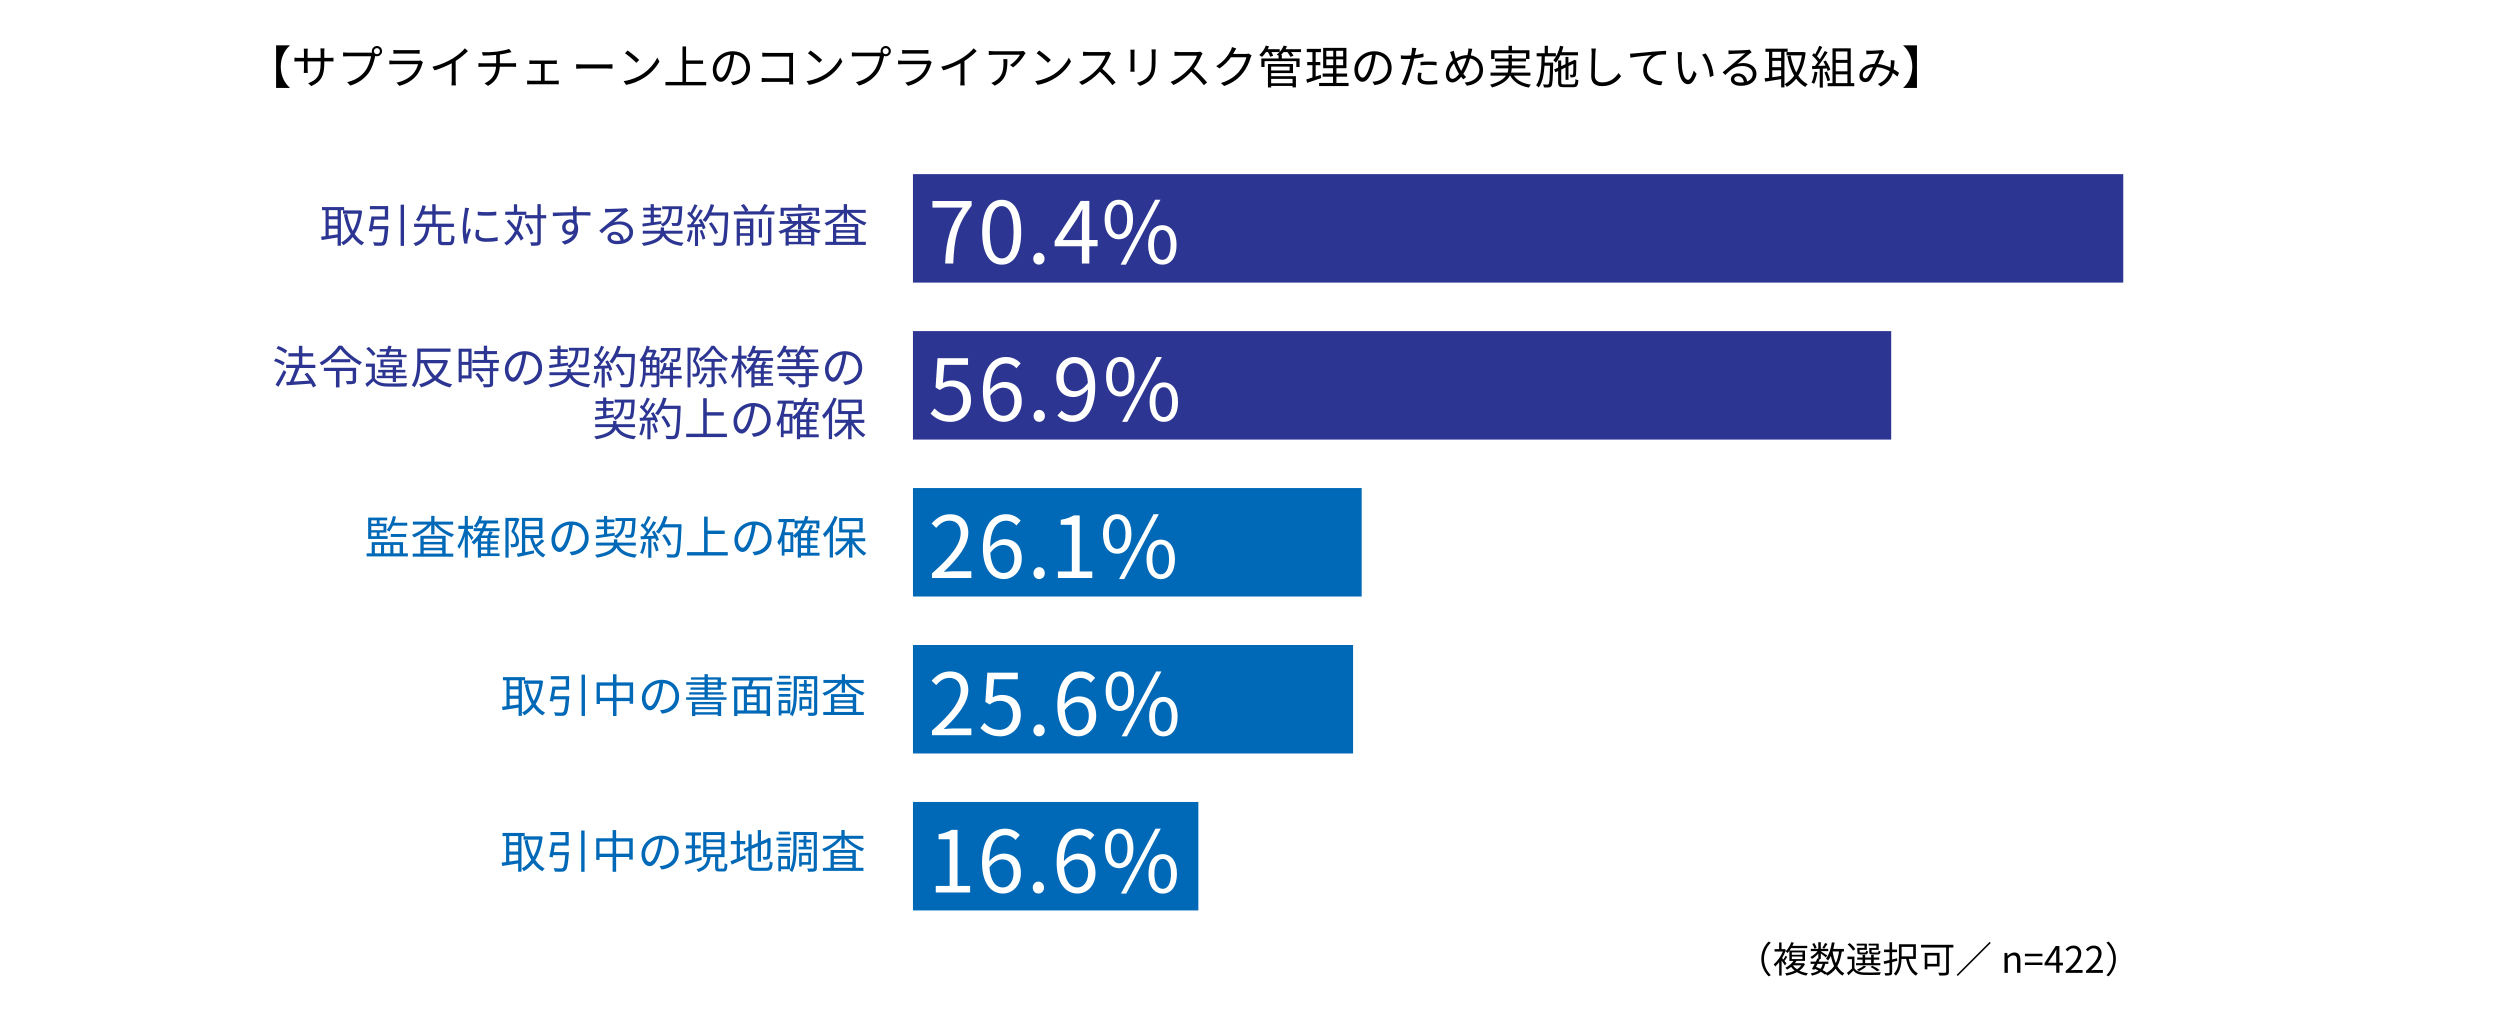 <?xml version="1.0" encoding="UTF-8"?><svg xmlns="http://www.w3.org/2000/svg" viewBox="0 0 820 334"><defs><style>.cls-1,.cls-2{fill:#fff;}.cls-2{mix-blend-mode:multiply;}.cls-3{isolation:isolate;}.cls-4{fill:#0069b7;}.cls-5{fill:#2c3692;}</style></defs><g class="cls-3"><g id="_イヤー_1"><rect class="cls-2" width="820" height="334"/><rect class="cls-5" x="299.45" y="57.11" width="396.98" height="35.58"/><rect class="cls-5" x="299.45" y="108.6" width="320.86" height="35.58"/><rect class="cls-4" x="299.45" y="160.08" width="147.18" height="35.58"/><rect class="cls-4" x="299.45" y="211.56" width="144.36" height="35.58"/><rect class="cls-4" x="299.45" y="263.04" width="93.61" height="35.58"/><g><path class="cls-1" d="M315.78,68.1h-9.94v-2.18h12.85v1.54c-4.82,6.19-5.71,10.95-6.02,18.98h-2.66c.34-7.78,1.76-12.74,5.77-18.34Z"/><path class="cls-1" d="M322.16,76.11c0-7.14,2.49-10.58,6.41-10.58s6.38,3.47,6.38,10.58-2.49,10.7-6.38,10.7-6.41-3.56-6.41-10.7Zm10.3,0c0-5.99-1.57-8.51-3.89-8.51s-3.92,2.52-3.92,8.51,1.57,8.65,3.92,8.65,3.89-2.6,3.89-8.65Z"/><path class="cls-1" d="M338.91,84.87c0-1.15,.84-1.99,1.85-1.99s1.85,.84,1.85,1.99-.84,1.93-1.85,1.93-1.85-.78-1.85-1.93Z"/><path class="cls-1" d="M360.02,80.78h-2.72v5.66h-2.44v-5.66h-8.93v-1.68l8.54-13.19h2.83v12.82h2.72v2.04Zm-5.15-2.04v-6.3c0-1.01,.11-2.66,.17-3.72h-.11c-.5,1.01-1.06,2.02-1.65,3.02l-4.68,7h6.27Z"/><path class="cls-1" d="M362.31,71.96c0-4.12,1.85-6.44,4.65-6.44s4.68,2.32,4.68,6.44-1.85,6.52-4.68,6.52-4.65-2.38-4.65-6.52Zm7.39,0c0-3.28-1.12-4.87-2.74-4.87s-2.72,1.6-2.72,4.87,1.12,4.93,2.72,4.93,2.74-1.65,2.74-4.93Zm9.18-6.44h1.74l-11.34,21.28h-1.71l11.31-21.28Zm-2.3,14.78c0-4.12,1.88-6.44,4.68-6.44s4.65,2.32,4.65,6.44-1.85,6.5-4.65,6.5-4.68-2.35-4.68-6.5Zm7.39,0c0-3.28-1.12-4.87-2.72-4.87s-2.74,1.6-2.74,4.87,1.12,4.93,2.74,4.93,2.72-1.65,2.72-4.93Z"/></g><g><path class="cls-1" d="M305.25,135.66l1.26-1.68c1.18,1.18,2.66,2.27,5.04,2.27s4.37-1.85,4.37-4.84-1.68-4.68-4.26-4.68c-1.37,0-2.24,.42-3.42,1.2l-1.37-.84,.64-9.6h10v2.18h-7.76l-.5,5.94c.9-.5,1.82-.81,3.05-.81,3.42,0,6.19,2.02,6.19,6.52s-3.25,7.06-6.72,7.06c-3.19,0-5.15-1.34-6.52-2.72Z"/><path class="cls-1" d="M333.36,120.79c-.81-.98-2.04-1.57-3.3-1.57-2.8,0-5.18,2.16-5.29,8.54,1.26-1.54,3.05-2.49,4.68-2.49,3.47,0,5.68,2.16,5.68,6.44,0,3.98-2.69,6.66-5.88,6.66-3.95,0-6.86-3.39-6.86-10.16,0-8.04,3.61-11.12,7.59-11.12,2.13,0,3.67,.9,4.79,2.1l-1.4,1.6Zm-.64,10.92c0-2.77-1.2-4.54-3.7-4.54-1.29,0-2.86,.73-4.2,2.63,.31,4.26,1.85,6.58,4.42,6.58,1.96,0,3.47-1.88,3.47-4.68Z"/><path class="cls-1" d="M339.02,136.44c0-1.15,.84-1.99,1.85-1.99s1.85,.84,1.85,1.99-.84,1.93-1.85,1.93-1.85-.78-1.85-1.93Z"/><path class="cls-1" d="M348.26,134.68c.87,.98,2.13,1.57,3.44,1.57,2.66,0,4.96-2.18,5.15-8.57-1.23,1.54-3,2.55-4.73,2.55-3.42,0-5.66-2.21-5.66-6.47,0-3.98,2.69-6.66,5.88-6.66,3.95,0,6.89,3.25,6.89,9.77,0,8.32-3.58,11.51-7.45,11.51-2.21,0-3.78-.9-4.93-2.1l1.4-1.6Zm8.57-9.1c-.28-4.23-1.85-6.47-4.48-6.47-1.96,0-3.47,1.85-3.47,4.65s1.23,4.56,3.67,4.56c1.37,0,2.91-.78,4.28-2.74Z"/><path class="cls-1" d="M362.79,123.53c0-4.12,1.85-6.44,4.65-6.44s4.68,2.32,4.68,6.44-1.85,6.52-4.68,6.52-4.65-2.38-4.65-6.52Zm7.39,0c0-3.28-1.12-4.87-2.74-4.87s-2.72,1.6-2.72,4.87,1.12,4.93,2.72,4.93,2.74-1.65,2.74-4.93Zm9.18-6.44h1.74l-11.34,21.28h-1.71l11.31-21.28Zm-2.3,14.78c0-4.12,1.88-6.44,4.68-6.44s4.65,2.32,4.65,6.44-1.85,6.5-4.65,6.5-4.68-2.35-4.68-6.5Zm7.39,0c0-3.28-1.12-4.87-2.72-4.87s-2.74,1.6-2.74,4.87,1.12,4.93,2.74,4.93,2.72-1.65,2.72-4.93Z"/></g><g><path class="cls-1" d="M305.7,188.07c6.44-5.63,9.41-9.72,9.41-13.24,0-2.35-1.23-4.06-3.78-4.06-1.68,0-3.14,1.04-4.26,2.38l-1.48-1.46c1.68-1.82,3.44-3.02,6.05-3.02,3.67,0,5.96,2.41,5.96,6.08,0,4.09-3.22,8.26-8.04,12.82,1.06-.08,2.32-.2,3.36-.2h5.68v2.21h-12.91v-1.51Z"/><path class="cls-1" d="M333.36,172.36c-.81-.98-2.04-1.57-3.3-1.57-2.8,0-5.18,2.16-5.29,8.54,1.26-1.54,3.05-2.49,4.68-2.49,3.47,0,5.68,2.16,5.68,6.44,0,3.97-2.69,6.66-5.88,6.66-3.95,0-6.86-3.39-6.86-10.16,0-8.04,3.61-11.12,7.59-11.12,2.13,0,3.67,.9,4.79,2.1l-1.4,1.6Zm-.64,10.92c0-2.77-1.2-4.54-3.7-4.54-1.29,0-2.86,.73-4.2,2.63,.31,4.26,1.85,6.58,4.42,6.58,1.96,0,3.47-1.88,3.47-4.68Z"/><path class="cls-1" d="M338.99,188.01c0-1.15,.84-1.99,1.85-1.99s1.85,.84,1.85,1.99-.84,1.93-1.85,1.93-1.85-.79-1.85-1.93Z"/><path class="cls-1" d="M347,187.45h4.56v-15.32h-3.64v-1.62c1.82-.34,3.14-.81,4.26-1.46h1.96v18.4h4.12v2.13h-11.26v-2.13Z"/><path class="cls-1" d="M361.78,175.1c0-4.12,1.85-6.44,4.65-6.44s4.68,2.32,4.68,6.44-1.85,6.52-4.68,6.52-4.65-2.38-4.65-6.52Zm7.39,0c0-3.28-1.12-4.87-2.74-4.87s-2.72,1.6-2.72,4.87,1.12,4.93,2.72,4.93,2.74-1.65,2.74-4.93Zm9.18-6.44h1.74l-11.34,21.28h-1.71l11.31-21.28Zm-2.3,14.79c0-4.12,1.88-6.44,4.68-6.44s4.65,2.32,4.65,6.44-1.85,6.5-4.65,6.5-4.68-2.35-4.68-6.5Zm7.39,0c0-3.28-1.12-4.87-2.72-4.87s-2.74,1.6-2.74,4.87,1.12,4.93,2.74,4.93,2.72-1.65,2.72-4.93Z"/></g><g><path class="cls-1" d="M305.7,239.64c6.44-5.63,9.41-9.71,9.41-13.24,0-2.35-1.23-4.06-3.78-4.06-1.68,0-3.14,1.04-4.26,2.38l-1.48-1.46c1.68-1.82,3.44-3.03,6.05-3.03,3.67,0,5.96,2.41,5.96,6.08,0,4.09-3.22,8.26-8.04,12.82,1.06-.08,2.32-.2,3.36-.2h5.68v2.21h-12.91v-1.51Z"/><path class="cls-1" d="M321.58,238.8l1.26-1.68c1.18,1.18,2.66,2.27,5.04,2.27s4.37-1.85,4.37-4.84-1.68-4.68-4.26-4.68c-1.37,0-2.24,.42-3.42,1.2l-1.37-.84,.64-9.6h10v2.18h-7.76l-.5,5.94c.9-.5,1.82-.81,3.05-.81,3.42,0,6.19,2.02,6.19,6.52s-3.25,7.06-6.72,7.06c-3.19,0-5.15-1.35-6.52-2.72Z"/><path class="cls-1" d="M338.96,239.58c0-1.15,.84-1.99,1.85-1.99s1.85,.84,1.85,1.99-.84,1.93-1.85,1.93-1.85-.79-1.85-1.93Z"/><path class="cls-1" d="M357.78,223.93c-.81-.98-2.04-1.57-3.3-1.57-2.8,0-5.18,2.16-5.29,8.54,1.26-1.54,3.05-2.49,4.68-2.49,3.47,0,5.68,2.16,5.68,6.44,0,3.97-2.69,6.66-5.88,6.66-3.95,0-6.86-3.39-6.86-10.16,0-8.04,3.61-11.12,7.59-11.12,2.13,0,3.67,.9,4.79,2.1l-1.4,1.6Zm-.64,10.92c0-2.77-1.2-4.54-3.7-4.54-1.29,0-2.86,.73-4.2,2.63,.31,4.26,1.85,6.58,4.42,6.58,1.96,0,3.47-1.88,3.47-4.68Z"/><path class="cls-1" d="M362.65,226.68c0-4.12,1.85-6.44,4.65-6.44s4.68,2.32,4.68,6.44-1.85,6.52-4.68,6.52-4.65-2.38-4.65-6.52Zm7.39,0c0-3.28-1.12-4.87-2.74-4.87s-2.72,1.6-2.72,4.87,1.12,4.93,2.72,4.93,2.74-1.65,2.74-4.93Zm9.18-6.44h1.74l-11.34,21.28h-1.71l11.31-21.28Zm-2.3,14.79c0-4.12,1.88-6.44,4.68-6.44s4.65,2.32,4.65,6.44-1.85,6.5-4.65,6.5-4.68-2.35-4.68-6.5Zm7.39,0c0-3.28-1.12-4.87-2.72-4.87s-2.74,1.6-2.74,4.87,1.12,4.93,2.74,4.93,2.72-1.65,2.72-4.93Z"/></g><g><path class="cls-1" d="M306.93,290.59h4.56v-15.32h-3.64v-1.62c1.82-.34,3.14-.81,4.26-1.46h1.96v18.4h4.12v2.13h-11.26v-2.13Z"/><path class="cls-1" d="M333.08,275.5c-.81-.98-2.04-1.57-3.3-1.57-2.8,0-5.18,2.16-5.29,8.54,1.26-1.54,3.05-2.49,4.68-2.49,3.47,0,5.68,2.16,5.68,6.44,0,3.97-2.69,6.66-5.88,6.66-3.95,0-6.86-3.39-6.86-10.16,0-8.04,3.61-11.12,7.59-11.12,2.13,0,3.67,.9,4.79,2.1l-1.4,1.6Zm-.64,10.92c0-2.77-1.2-4.54-3.7-4.54-1.29,0-2.86,.73-4.2,2.63,.31,4.26,1.85,6.58,4.42,6.58,1.96,0,3.47-1.88,3.47-4.68Z"/><path class="cls-1" d="M338.74,291.15c0-1.15,.84-1.99,1.85-1.99s1.85,.84,1.85,1.99-.84,1.93-1.85,1.93-1.85-.79-1.85-1.93Z"/><path class="cls-1" d="M357.55,275.5c-.81-.98-2.04-1.57-3.3-1.57-2.8,0-5.18,2.16-5.29,8.54,1.26-1.54,3.05-2.49,4.68-2.49,3.47,0,5.68,2.16,5.68,6.44,0,3.97-2.69,6.66-5.88,6.66-3.95,0-6.86-3.39-6.86-10.16,0-8.04,3.61-11.12,7.59-11.12,2.13,0,3.67,.9,4.79,2.1l-1.4,1.6Zm-.64,10.92c0-2.77-1.2-4.54-3.7-4.54-1.29,0-2.86,.73-4.2,2.63,.31,4.26,1.85,6.58,4.42,6.58,1.96,0,3.47-1.88,3.47-4.68Z"/><path class="cls-1" d="M362.43,278.25c0-4.12,1.85-6.44,4.65-6.44s4.68,2.32,4.68,6.44-1.85,6.52-4.68,6.52-4.65-2.38-4.65-6.52Zm7.39,0c0-3.28-1.12-4.87-2.74-4.87s-2.72,1.6-2.72,4.87,1.12,4.93,2.72,4.93,2.74-1.65,2.74-4.93Zm9.18-6.44h1.74l-11.34,21.28h-1.71l11.31-21.28Zm-2.3,14.79c0-4.12,1.88-6.44,4.68-6.44s4.65,2.32,4.65,6.44-1.85,6.5-4.65,6.5-4.68-2.35-4.68-6.5Zm7.39,0c0-3.28-1.12-4.87-2.72-4.87s-2.74,1.6-2.74,4.87,1.12,4.93,2.74,4.93,2.72-1.65,2.72-4.93Z"/></g><g><path d="M95.06,14.87v.08c-1.63,1.38-2.97,3.87-2.97,6.91s1.33,5.53,2.97,6.91v.08h-4.5V14.87h4.5Z"/><path d="M108.02,18.99c.66,0,1.17-.05,1.36-.08v1.26c-.15-.01-.71-.04-1.36-.04h-1.65v.52c0,4-.85,6.06-4.29,7.59l-1-.94c2.73-1.05,4.09-2.34,4.09-6.54v-.63h-4.27v2.43c0,.55,.04,1.21,.06,1.36h-1.32c.02-.15,.06-.79,.06-1.36v-2.43h-1.6c-.66,0-1.33,.04-1.52,.06v-1.3c.14,.03,.87,.1,1.52,.1h1.6v-1.92c0-.48-.04-.95-.06-1.1h1.33c-.02,.15-.08,.57-.08,1.1v1.92h4.27v-1.88c0-.58-.04-1.08-.08-1.23h1.35c-.02,.15-.07,.65-.07,1.23v1.88h1.65Z"/><path d="M121.53,17.28c.15,0,.31,0,.5-.02-.04-.15-.07-.31-.07-.48,0-.93,.75-1.69,1.68-1.69s1.68,.76,1.68,1.69-.75,1.68-1.68,1.68c-.19,0-.39-.03-.57-.09l-.03,.17c-.33,1.58-1.05,3.99-2.23,5.53-1.38,1.75-3.16,3.15-5.91,4l-1.02-1.12c2.91-.72,4.59-1.99,5.85-3.6,1.06-1.37,1.76-3.45,1.97-4.89h-7.68c-.58,0-1.11,.03-1.49,.05v-1.32c.41,.05,1.01,.09,1.5,.09h7.51Zm3.09-.5c0-.54-.45-1-.99-1s-.99,.46-.99,1,.43,.99,.99,.99,.99-.45,.99-.99Z"/><path d="M138.74,20.34c-.08,.14-.17,.33-.19,.44-.41,1.48-1.08,3.04-2.19,4.26-1.58,1.73-3.46,2.61-5.37,3.13l-.93-1.06c2.13-.43,4-1.41,5.28-2.74,.92-.96,1.51-2.23,1.78-3.31h-7.96c-.36,0-.93,.02-1.46,.04v-1.26c.54,.06,1.05,.09,1.46,.09h7.9c.34,0,.66-.03,.82-.12l.85,.54Zm-9.7-3.96c.39,.06,.87,.07,1.35,.07h5.89c.48,0,1-.02,1.37-.07v1.24c-.36-.03-.87-.04-1.38-.04h-5.88c-.47,0-.95,.02-1.35,.04v-1.24Z"/><path d="M153.48,16.74c-1.04,1.05-2.48,2.28-4.02,3.25v6.42c0,.57,.03,1.31,.09,1.6h-1.47c.04-.28,.09-1.03,.09-1.6v-5.67c-1.6,.88-3.67,1.75-5.64,2.34l-.69-1.17c2.5-.58,5.05-1.73,6.7-2.76,1.53-.95,3.1-2.25,3.94-3.31l.99,.9Z"/><path d="M168.08,20.76c.33,0,.87-.03,1.19-.06v1.24c-.33-.03-.78-.06-1.15-.06h-4.19c-.17,2.81-1.26,4.79-3.84,6.28l-1.17-.82c2.35-1.1,3.6-2.77,3.78-5.46h-4.45c-.48,0-.99,.03-1.33,.06v-1.24c.33,.03,.85,.06,1.3,.06h4.52v-2.73c-1.52,.15-3.21,.19-4.36,.21l-.3-1.11c1.14,.05,3.42-.01,5.04-.22,1.36-.2,3.13-.56,3.87-.87l.79,1.04-.85,.22c-.73,.2-1.89,.42-2.97,.58v2.88h4.14Z"/><path d="M182.27,26.48c.36,0,.7-.03,1-.07v1.26c-.3-.03-.77-.04-1-.04h-8.29c-.33,0-.72,.02-1.08,.04v-1.26c.35,.04,.75,.07,1.08,.07h3.45v-5.52h-2.76c-.24,0-.72,.01-1.03,.04v-1.2c.31,.05,.79,.06,1.03,.06h6.9c.38,0,.75-.03,1.06-.06v1.2c-.33-.03-.72-.04-1.06-.04h-2.92v5.52h3.63Z"/><path d="M188.97,21.06c.45,.03,1.25,.07,2.08,.07h8.22c.75,0,1.29-.04,1.62-.07v1.47c-.3-.02-.93-.07-1.6-.07h-8.23c-.82,0-1.62,.03-2.08,.07v-1.47Z"/><path d="M210.56,24.42c2.31-1.46,4.14-3.67,5.01-5.52l.72,1.27c-1.03,1.88-2.77,3.92-5.04,5.33-1.5,.96-3.39,1.87-5.9,2.34l-.79-1.23c2.62-.39,4.58-1.31,6-2.19Zm-.89-4.75l-.94,.94c-.75-.78-2.62-2.38-3.73-3.13l.85-.92c1.06,.71,2.98,2.27,3.82,3.1Z"/><path d="M231.63,26.88v1.11h-13.36v-1.11h5.59V15.24h1.17v4.59h5.58v1.11h-5.58v5.94h6.6Z"/><path d="M239.73,26.82c.47-.03,.92-.1,1.27-.18,1.91-.42,3.77-1.83,3.77-4.39,0-2.25-1.42-4.1-3.94-4.31-.2,1.38-.48,2.88-.89,4.27-.91,3.04-2.1,4.62-3.48,4.62s-2.66-1.53-2.66-3.98c0-3.23,2.88-6.04,6.51-6.04s5.7,2.46,5.7,5.46-2.05,5.2-5.59,5.67l-.69-1.12Zm-.97-4.86c.38-1.23,.66-2.64,.82-4-2.85,.36-4.59,2.8-4.59,4.8,0,1.88,.87,2.7,1.52,2.7s1.48-.99,2.25-3.49Z"/><path d="M258.83,27.69c.01-.16,.01-.48,.03-.84h-7.33c-.62,0-1.29,.03-1.7,.06v-1.35c.39,.03,1.04,.08,1.67,.08h7.36v-7.08h-7.18c-.56,0-1.29,.03-1.65,.04v-1.33c.49,.06,1.15,.09,1.63,.09h7.39c.36,0,.81-.01,1.11-.03-.02,.34-.05,.81-.05,1.17v7.74c0,.54,.05,1.21,.06,1.45h-1.35Z"/><path d="M270.56,24.42c2.31-1.46,4.14-3.67,5.01-5.52l.72,1.27c-1.03,1.88-2.77,3.92-5.04,5.33-1.5,.96-3.39,1.87-5.9,2.34l-.79-1.23c2.62-.39,4.58-1.31,6-2.19Zm-.89-4.75l-.94,.94c-.75-.78-2.62-2.38-3.73-3.13l.85-.92c1.06,.71,2.98,2.27,3.82,3.1Z"/><path d="M288.41,17.28c.15,0,.31,0,.5-.02-.04-.15-.07-.31-.07-.48,0-.93,.75-1.69,1.68-1.69s1.68,.76,1.68,1.69-.75,1.68-1.68,1.68c-.19,0-.39-.03-.57-.09l-.03,.17c-.33,1.58-1.05,3.99-2.23,5.53-1.38,1.75-3.16,3.15-5.91,4l-1.02-1.12c2.91-.72,4.59-1.99,5.85-3.6,1.06-1.37,1.76-3.45,1.97-4.89h-7.68c-.58,0-1.11,.03-1.49,.05v-1.32c.41,.05,1.01,.09,1.5,.09h7.51Zm3.09-.5c0-.54-.45-1-.99-1s-.99,.46-.99,1,.43,.99,.99,.99,.99-.45,.99-.99Z"/><path d="M305.61,20.34c-.08,.14-.17,.33-.19,.44-.41,1.48-1.08,3.04-2.19,4.26-1.58,1.73-3.46,2.61-5.37,3.13l-.93-1.06c2.13-.43,4-1.41,5.28-2.74,.92-.96,1.51-2.23,1.78-3.31h-7.96c-.36,0-.93,.02-1.46,.04v-1.26c.54,.06,1.05,.09,1.46,.09h7.9c.34,0,.66-.03,.82-.12l.85,.54Zm-9.7-3.96c.39,.06,.87,.07,1.35,.07h5.89c.48,0,1-.02,1.37-.07v1.24c-.36-.03-.87-.04-1.38-.04h-5.88c-.47,0-.95,.02-1.35,.04v-1.24Z"/><path d="M320.36,16.74c-1.04,1.05-2.48,2.28-4.02,3.25v6.42c0,.57,.03,1.31,.09,1.6h-1.47c.04-.28,.09-1.03,.09-1.6v-5.67c-1.6,.88-3.67,1.75-5.64,2.34l-.69-1.17c2.5-.58,5.05-1.73,6.7-2.76,1.53-.95,3.1-2.25,3.94-3.31l.99,.9Z"/><path d="M336.41,17.42c-.1,.15-.3,.38-.4,.54-.6,1.02-2.02,2.96-3.73,4.14l-.99-.79c1.38-.81,2.79-2.43,3.27-3.36h-8.53c-.56,0-1.11,.03-1.71,.09v-1.35c.52,.06,1.15,.12,1.71,.12h8.61c.28,0,.82-.05,1.05-.09l.73,.71Zm-5.98,1.98c0,4.06-.36,6.81-4.18,8.71l-1.1-.9c.41-.13,.92-.37,1.33-.66,2.33-1.42,2.66-3.57,2.66-6.07,0-.36-.02-.69-.06-1.08h1.35Z"/><path d="M345.56,24.42c2.31-1.46,4.14-3.67,5.01-5.52l.72,1.27c-1.03,1.88-2.77,3.92-5.04,5.33-1.5,.96-3.39,1.87-5.9,2.34l-.79-1.23c2.62-.39,4.58-1.31,6-2.19Zm-.89-4.75l-.94,.94c-.75-.78-2.62-2.38-3.73-3.13l.85-.92c1.06,.71,2.98,2.27,3.82,3.1Z"/><path d="M364.44,17.52c-.09,.12-.29,.45-.38,.66-.51,1.29-1.46,3.04-2.52,4.39,1.58,1.35,3.4,3.3,4.38,4.47l-1.05,.91c-1-1.32-2.59-3.09-4.12-4.45-1.6,1.73-3.63,3.38-5.85,4.38l-.96-1c2.42-.95,4.63-2.73,6.18-4.46,1.02-1.15,2.11-2.94,2.49-4.17h-5.85c-.52,0-1.35,.06-1.52,.08v-1.36c.21,.03,1.06,.1,1.52,.1h5.79c.5,0,.89-.06,1.12-.14l.77,.58Z"/><path d="M372.14,16.29c-.03,.29-.04,.72-.04,1.08v5.01c0,.38,.02,.87,.04,1.14h-1.38c.02-.23,.06-.71,.06-1.16v-4.99c0-.27-.03-.79-.06-1.08h1.38Zm6.94-.1c-.03,.36-.06,.79-.06,1.29v2.43c0,3.6-.48,4.79-1.56,6.08-.98,1.17-2.47,1.81-3.57,2.19l-.98-1.03c1.38-.35,2.67-.94,3.6-2,1.08-1.24,1.26-2.46,1.26-5.29v-2.37c0-.5-.04-.93-.07-1.29h1.38Z"/><path d="M394.44,17.52c-.09,.12-.29,.45-.38,.66-.51,1.29-1.46,3.04-2.52,4.39,1.58,1.35,3.4,3.3,4.38,4.47l-1.05,.91c-1-1.32-2.59-3.09-4.12-4.45-1.6,1.73-3.63,3.38-5.85,4.38l-.96-1c2.42-.95,4.63-2.73,6.18-4.46,1.02-1.15,2.11-2.94,2.49-4.17h-5.85c-.52,0-1.35,.06-1.52,.08v-1.36c.21,.03,1.06,.1,1.52,.1h5.79c.5,0,.89-.06,1.12-.14l.77,.58Z"/><path d="M410.52,18.18c-.12,.21-.27,.55-.36,.79-.41,1.5-1.32,3.54-2.66,5.16-1.36,1.67-3.15,3.04-5.97,4.08l-1.08-.98c2.75-.81,4.62-2.17,5.98-3.77,1.17-1.38,2.08-3.31,2.39-4.68h-5.07c-.9,1.26-2.16,2.6-3.79,3.69l-1.04-.78c2.6-1.54,4.06-3.72,4.71-5.07,.17-.25,.38-.79,.46-1.19l1.4,.46c-.25,.39-.52,.89-.67,1.17-.1,.21-.23,.42-.36,.63h4.08c.4,0,.73-.04,.98-.13l1,.6Z"/><path d="M426.75,17.07h-3.29c.33,.42,.65,.88,.81,1.23l-1.02,.34c-.17-.44-.58-1.05-1-1.57h-1.2c-.27,.34-.56,.66-.84,.94h.23v1.17h5.83v2.8h-1.08v-1.92h-10.42v1.92h-1.05v-2.8h5.65v-.94c-.21-.14-.45-.27-.61-.35,.33-.24,.64-.51,.93-.82h-2.67c.25,.43,.48,.9,.58,1.23l-.99,.3c-.12-.4-.42-1-.71-1.53h-.64c-.41,.61-.86,1.15-1.29,1.59-.21-.17-.65-.46-.92-.6,.9-.78,1.71-1.95,2.16-3.12l1.04,.27c-.12,.32-.27,.63-.44,.93h3.93v.87c.56-.62,1.02-1.32,1.32-2.07l1.06,.25c-.13,.31-.28,.65-.46,.94h5.08v.93Zm-9.82,7.93h8.13v3.67h-1.09v-.48h-7.03v.51h-1.05v-7.71h8.22v2.98h-7.17v1.02Zm0-3.15v1.27h6.07v-1.27h-6.07Zm0,4.02v1.45h7.03v-1.45h-7.03Z"/><path d="M433.37,25.61c-1.6,.54-3.31,1.12-4.65,1.56l-.25-1.12c.55-.16,1.25-.38,2.01-.63v-4.03h-1.71v-1.05h1.71v-3.25h-1.86v-1.05h4.65v1.05h-1.73v3.25h1.52v1.05h-1.52v3.7l1.64-.54,.19,1.06Zm8.96,1.59v1.02h-9.66v-1.02h4.56v-2.06h-3.41v-1.02h3.41v-1.75h-3.23v-6.67h7.62v6.67h-3.27v1.75h3.49v1.02h-3.49v2.06h3.97Zm-7.3-8.64h2.28v-1.89h-2.28v1.89Zm0,2.83h2.28v-1.92h-2.28v1.92Zm5.53-4.73h-2.29v1.89h2.29v-1.89Zm0,2.81h-2.29v1.92h2.29v-1.92Z"/><path d="M450.17,26.82c.47-.03,.92-.1,1.28-.18,1.91-.42,3.76-1.83,3.76-4.39,0-2.25-1.42-4.1-3.94-4.31-.2,1.38-.48,2.88-.89,4.27-.91,3.04-2.1,4.62-3.48,4.62s-2.66-1.53-2.66-3.98c0-3.23,2.88-6.04,6.51-6.04s5.7,2.46,5.7,5.46-2.05,5.2-5.59,5.67l-.69-1.12Zm-.97-4.86c.38-1.23,.66-2.64,.83-4-2.85,.36-4.59,2.8-4.59,4.8,0,1.88,.87,2.7,1.51,2.7s1.49-.99,2.25-3.49Z"/><path d="M466.89,18.72c-.97,.22-2.04,.39-3.07,.51-.13,.65-.3,1.33-.46,1.96-.54,2.13-1.54,5.19-2.33,6.81l-1.32-.44c.88-1.53,1.93-4.54,2.49-6.65,.13-.49,.25-1.03,.38-1.57-.48,.03-.93,.04-1.35,.04-.66,0-1.2-.03-1.72-.06l-.05-1.17c.71,.09,1.25,.1,1.79,.1,.5,0,1.02-.03,1.59-.06,.11-.54,.18-1,.22-1.3,.05-.42,.08-.92,.05-1.23l1.45,.12c-.1,.33-.21,.89-.27,1.19l-.22,1.1c.96-.12,1.93-.3,2.83-.54v1.19Zm-.58,5.2c-.13,.5-.21,.96-.21,1.33,0,.71,.33,1.38,2.45,1.38,.96,0,2-.12,2.89-.29l-.04,1.22c-.79,.1-1.78,.19-2.86,.19-2.34,0-3.57-.72-3.57-2.19,0-.57,.09-1.12,.23-1.75l1.12,.1Zm-.38-3.61c.78-.08,1.76-.12,2.72-.12,.85,0,1.77,.03,2.56,.12l-.03,1.14c-.75-.09-1.63-.18-2.5-.18-.93,0-1.83,.06-2.75,.17v-1.12Z"/><path d="M482.9,15.99c-.09,.36-.18,.87-.25,1.15-.08,.33-.15,.66-.24,1,2.38,.41,4.02,2.23,4.02,4.79,0,2.95-2.12,4.77-5.29,5.2l-.72-1.06c3.09-.27,4.82-1.9,4.82-4.19,0-1.92-1.2-3.37-3.09-3.7-.56,1.89-1.33,3.82-2.17,5.05,.28,.38,.6,.73,.92,1.04l-.93,.76c-.24-.27-.48-.54-.71-.84-.92,1.11-1.83,1.85-2.94,1.85s-2.08-.95-2.08-2.7,.95-3.48,2.29-4.59c-.17-.46-.32-.93-.45-1.36-.15-.48-.3-.94-.48-1.33l1.25-.39c.07,.41,.19,.9,.3,1.31,.09,.34,.21,.72,.34,1.14,1.26-.73,2.52-1.03,3.81-1.05,.09-.36,.17-.72,.23-1.06,.06-.3,.1-.79,.09-1.12l1.3,.12Zm-4.32,8.26c-.12-.18-.24-.38-.36-.57-.42-.68-.88-1.73-1.32-2.85-.97,.93-1.59,2.28-1.59,3.44,0,.99,.44,1.59,1.11,1.59,.73,0,1.5-.73,2.16-1.6Zm.69-1.02c.63-1.05,1.28-2.59,1.72-4.12-1.15,.06-2.2,.41-3.16,1.02,.36,1.02,.79,2.02,1.14,2.61,.09,.17,.2,.33,.3,.5Z"/><path d="M496.55,24.81c1.06,1.6,2.98,2.58,5.59,2.96-.24,.23-.53,.67-.67,.96-2.92-.51-4.96-1.77-6.11-3.92h-.13c-.78,1.49-2.42,2.87-5.83,3.89-.12-.24-.43-.66-.67-.9,2.92-.81,4.46-1.86,5.24-2.99h-5.08v-.99h5.59c.18-.46,.25-.94,.29-1.41h-4.16v-.93h4.18v-1.33h-4.42v-.94h4.42v-1.25h1.11v1.25h4.63v-1.73h-10.35v1.88h-1.08v-2.88h5.71v-1.46h1.11v1.46h5.73v2.88h-1.12v.79h-4.63v1.33h4.42v.93h-4.46c-.03,.47-.1,.95-.24,1.41h6.36v.99h-5.43Z"/><path d="M509.45,20.54s0,.36-.01,.51c-.11,4.96-.2,6.64-.57,7.14-.22,.33-.48,.44-.87,.48-.36,.04-.97,.03-1.59,0-.01-.28-.12-.72-.29-.99,.62,.06,1.17,.06,1.38,.06,.23,0,.35-.03,.46-.21,.26-.35,.35-1.8,.44-5.97h-1.8c-.18,2.85-.65,5.44-1.91,7.14-.18-.24-.54-.57-.84-.74,1.56-2.07,1.74-5.79,1.8-9.48h-1.63v-1.03h2.64v-2.42h1.05v2.42h2.61v1.03h-3.6c-.02,.69-.03,1.38-.06,2.06h2.79Zm2.35-2.42c-.42,.93-.9,1.75-1.45,2.42-.18-.2-.62-.6-.86-.78,1.02-1.12,1.79-2.91,2.21-4.75l1.08,.23c-.15,.65-.34,1.27-.56,1.88h5.36v1.02h-5.78Zm4.12,9.55c.66,0,.78-.29,.84-1.73,.25,.17,.65,.35,.95,.4-.13,1.77-.46,2.27-1.72,2.27h-3.04c-1.49,0-1.89-.33-1.89-1.65v-3.67l-.9,.42-.42-.92,1.32-.61v-2.34h1.01v1.86l1.41-.66v-2.37h.96v1.92l1.65-.76,.08-.08,.18-.13,.71,.25-.04,.18c0,2.13-.03,4.02-.09,4.44-.04,.48-.29,.72-.68,.81-.33,.09-.78,.1-1.12,.09-.03-.27-.12-.63-.24-.87,.29,.03,.66,.02,.78,.02,.18,0,.27-.03,.32-.29,.04-.23,.08-1.54,.08-3.33l-1.61,.77v4.48h-.96v-4.03l-1.41,.67v4.17c0,.57,.13,.69,.96,.69h2.91Z"/><path d="M523.44,15.92c-.08,.48-.12,1-.15,1.48-.06,1.68-.18,5.19-.18,7.41,0,1.64,1.05,2.21,2.43,2.21,2.73,0,4.28-1.53,5.34-3.07l.83,1.03c-1,1.41-2.92,3.27-6.19,3.27-2.13,0-3.6-.9-3.6-3.31,0-2.2,.15-5.95,.15-7.53,0-.54-.04-1.06-.13-1.5h1.51Z"/><path d="M535.97,17.52c.97-.09,3.78-.38,6.51-.6,1.62-.13,3.01-.21,4-.25v1.2c-.84,0-2.15,.01-2.91,.24-2.12,.68-3.39,2.92-3.39,4.68,0,2.91,2.7,3.83,5.11,3.92l-.43,1.25c-2.75-.1-5.88-1.58-5.88-4.89,0-2.32,1.39-4.2,2.76-5.01-1.3,.15-5.35,.54-6.96,.87l-.13-1.32c.57-.02,1.04-.04,1.32-.08Z"/><path d="M551.58,18.56c-.01,.93,0,2.29,.11,3.51,.24,2.49,.96,4.12,2.01,4.12,.76,0,1.46-1.53,1.84-3.03l.95,1.08c-.88,2.52-1.8,3.38-2.82,3.38-1.39,0-2.74-1.4-3.15-5.25-.15-1.29-.17-3.09-.17-3.96,0-.35-.01-.96-.09-1.32l1.44,.03c-.06,.36-.1,1.05-.12,1.44Zm10.47,6.24l-1.21,.48c-.25-2.67-1.16-5.61-2.56-7.35l1.17-.41c1.33,1.73,2.4,4.77,2.61,7.27Z"/><path d="M574.55,17.15c-.27,.18-.6,.41-.83,.57-.73,.56-2.73,2.31-3.87,3.27,.67-.23,1.35-.31,2.01-.31,2.47,0,4.26,1.5,4.26,3.51,0,2.4-2,3.96-5.13,3.96-2.03,0-3.27-.9-3.27-2.13,0-1.02,.92-1.95,2.29-1.95,1.86,0,2.86,1.24,3.06,2.62,1.17-.45,1.84-1.3,1.84-2.52,0-1.46-1.47-2.52-3.34-2.52-2.45,0-3.79,1.03-5.68,2.95l-.87-.88c1.23-1.02,3.13-2.61,4-3.33,.83-.69,2.67-2.25,3.41-2.91-.78,.03-3.71,.17-4.47,.21-.34,.02-.69,.03-1,.09l-.03-1.24c.33,.04,.75,.04,1.05,.04,.76,0,4.29-.1,5.07-.18,.44-.04,.65-.07,.81-.12l.69,.87Zm-2.56,9.82c-.14-1.17-.84-1.98-1.96-1.98-.68,0-1.19,.4-1.19,.92,0,.73,.86,1.15,1.96,1.15,.42,0,.83-.03,1.19-.09Z"/><path d="M585.3,16.98v11.68h-1.08v-2.71c-1.89,.31-3.81,.6-5.24,.84l-.2-1.12c.42-.04,.92-.1,1.46-.18v-8.5h-1.17v-1.03h7.28v1.03h-1.05Zm-1.08,0h-2.92v2h2.92v-2Zm0,2.98h-2.92v2.08h2.92v-2.08Zm-2.92,5.37c.91-.12,1.92-.27,2.92-.42v-1.85h-2.92v2.27Zm10.96-8.11c-.39,3.21-1.23,5.7-2.43,7.6,.83,1.2,1.84,2.16,3.09,2.79-.25,.21-.62,.63-.79,.92-1.18-.68-2.17-1.59-2.99-2.71-.88,1.12-1.92,2.01-3.06,2.67-.17-.29-.5-.69-.73-.9,1.18-.61,2.25-1.54,3.15-2.77-1.04-1.77-1.74-3.94-2.24-6.4l1.07-.2c.39,2.07,.99,3.96,1.84,5.55,.87-1.53,1.51-3.4,1.86-5.61h-5.05v-1.09h5.35l.21-.04,.72,.21Z"/><path d="M596.12,23.69c-.21,1.41-.57,2.85-1.07,3.81-.18-.13-.63-.34-.87-.42,.5-.92,.81-2.25,.98-3.57l.96,.18Zm1.77-1.2v6.24h-1.02v-6.18l-2.45,.12-.09-1c.3,0,.64-.02,.99-.03,.33-.39,.67-.85,1-1.33-.45-.67-1.26-1.53-1.96-2.16l.57-.72c.15,.12,.3,.25,.45,.39,.5-.84,1.02-1.96,1.33-2.79l.99,.38c-.51,1-1.14,2.21-1.71,3.02,.36,.36,.67,.72,.92,1.03,.62-.94,1.18-1.92,1.6-2.73l.96,.42c-.87,1.41-2.07,3.18-3.1,4.47,.75-.03,1.58-.08,2.4-.1-.22-.47-.48-.93-.73-1.33l.83-.36c.63,.96,1.27,2.24,1.48,3.04l-.88,.42c-.06-.25-.15-.54-.29-.85l-1.29,.08Zm1.37,.96c.43,.92,.87,2.1,1,2.88l-.88,.3c-.13-.78-.56-1.98-.96-2.91l.84-.27Zm8.94,3.81v1.02h-8.73v-1.02h1.59V15.86h5.98v11.4h1.16Zm-6.06-10.39v2.76h3.81v-2.76h-3.81Zm3.81,3.76h-3.81v2.76h3.81v-2.76Zm-3.81,6.63h3.81v-2.87h-3.81v2.87Z"/><path d="M622.37,25.13c-.45-.39-.97-.8-1.54-1.17-.61,1.93-1.75,3.34-3.91,4.42l-.99-.83c2.35-.99,3.4-2.58,3.88-4.2-1.25-.68-2.68-1.2-4.23-1.33-.57,1.3-1.31,3.04-1.88,3.87-.53,.75-1.11,1.04-1.88,1.04-1.1,0-1.94-.79-1.94-2.04,0-2.19,2.03-3.87,4.94-3.94,.54-1.17,1.08-2.44,1.54-3.38-.58,.04-2.39,.12-3.08,.17-.33,.02-.75,.04-1.09,.1l-.06-1.26c.38,.04,.81,.06,1.12,.06,.78,0,2.73-.1,3.36-.15,.27-.03,.52-.09,.72-.17l.76,.61c-.15,.17-.29,.3-.39,.5-.42,.66-1.05,2.17-1.68,3.57,1.48,.15,2.85,.61,4.03,1.19,.06-.38,.09-.75,.12-1.11,.03-.41,.04-.89,.02-1.37l1.23,.14c-.06,1.06-.15,2.01-.32,2.88,.71,.39,1.31,.79,1.79,1.14l-.54,1.26Zm-8.04-3.12c-2.13,.18-3.34,1.46-3.34,2.71,0,.63,.42,.99,.85,.99,.34,0,.58-.12,.9-.53,.52-.67,1.08-2.02,1.59-3.18Z"/><path d="M628.76,28.85h-4.5v-.08c1.63-1.38,2.97-3.87,2.97-6.91s-1.33-5.53-2.97-6.91v-.08h4.5v13.98Z"/></g><g><path class="cls-5" d="M111.82,68.93v11.68h-1.08v-2.71c-1.89,.31-3.81,.6-5.23,.84l-.19-1.12c.42-.04,.92-.1,1.46-.18v-8.5h-1.17v-1.03h7.27v1.03h-1.05Zm-1.08,0h-2.92v2h2.92v-2Zm0,2.98h-2.92v2.08h2.92v-2.08Zm-2.92,5.37c.92-.12,1.92-.27,2.92-.42v-1.84h-2.92v2.27Zm10.96-8.11c-.39,3.21-1.23,5.7-2.43,7.6,.83,1.2,1.84,2.16,3.09,2.79-.25,.21-.61,.63-.79,.92-1.19-.68-2.17-1.59-2.98-2.71-.88,1.12-1.92,2.01-3.06,2.67-.17-.29-.49-.69-.73-.9,1.19-.61,2.25-1.54,3.15-2.77-1.04-1.77-1.74-3.94-2.23-6.4l1.06-.2c.39,2.07,.99,3.96,1.84,5.55,.87-1.53,1.52-3.4,1.86-5.61h-5.05v-1.09h5.35l.21-.04,.72,.21Z"/><path class="cls-5" d="M127.39,74.17s-.01,.36-.03,.51c-.27,3.54-.52,4.93-1.06,5.44-.3,.36-.65,.45-1.19,.48-.46,.05-1.41,.02-2.37-.03-.01-.34-.18-.83-.39-1.14,.99,.09,1.98,.1,2.35,.1,.31,0,.49-.01,.66-.16,.36-.32,.62-1.47,.81-4.17h-3.94c-.06,.25-.12,.49-.17,.72l-1.09-.18c.3-1.25,.66-3.23,.87-4.74h4.38v-2.37h-4.89v-1.05h5.98v4.47h-4.52c-.12,.71-.24,1.44-.38,2.11h4.96Zm5.13-7.05v13.53h-1.11v-13.53h1.11Z"/><path class="cls-5" d="M147.37,79.36c.54,0,.63-.31,.69-2.25,.25,.19,.72,.39,1.04,.46-.12,2.27-.45,2.85-1.64,2.85h-2.13c-1.32,0-1.65-.38-1.65-1.59v-4.4h-2.83c-.3,2.92-1.14,5.11-4.54,6.3-.12-.29-.45-.73-.7-.94,3.16-.98,3.84-2.9,4.09-5.35h-3.88v-1.08h5.97v-3h-3.09c-.36,.85-.81,1.65-1.31,2.28-.25-.18-.69-.41-.98-.52,1.04-1.26,1.79-3.24,2.15-4.8l1.12,.22c-.15,.57-.34,1.16-.55,1.76h2.65v-2.33h1.11v2.33h4.92v1.06h-4.92v3h6v1.08h-4.09v4.4c0,.45,.1,.52,.68,.52h1.9Z"/><path class="cls-5" d="M153.87,68.26c-.09,.25-.22,.73-.28,1-.29,1.37-.72,4.02-.72,5.68,0,.72,.03,1.32,.12,2.04,.25-.67,.58-1.54,.82-2.13l.65,.48c-.38,1.05-.91,2.62-1.05,3.33-.04,.21-.08,.49-.08,.66l.05,.53-1.08,.07c-.3-1.05-.54-2.76-.54-4.77,0-2.19,.48-4.74,.66-5.96,.04-.34,.1-.73,.1-1.05l1.35,.1Zm3.39,7.2c-.14,.54-.2,.96-.2,1.36,0,.68,.45,1.33,2.49,1.33,1.33,0,2.47-.12,3.67-.39l.02,1.26c-.92,.18-2.16,.3-3.71,.3-2.49,0-3.6-.82-3.6-2.22,0-.54,.1-1.12,.24-1.75l1.08,.1Zm-.58-6.06c1.62,.27,4.62,.21,6.1,0v1.23c-1.59,.16-4.47,.16-6.09,0v-1.23Z"/><path class="cls-5" d="M171.34,70.96c-.3,1.75-.71,3.31-1.27,4.67,.71,.93,1.29,1.83,1.67,2.56l-.9,.76c-.3-.63-.76-1.39-1.3-2.19-.84,1.55-1.94,2.81-3.39,3.77-.14-.21-.54-.66-.78-.85,1.56-.93,2.67-2.23,3.48-3.88-.83-1.11-1.77-2.25-2.65-3.19l.78-.63c.78,.81,1.6,1.76,2.35,2.69,.42-1.14,.73-2.43,.94-3.84l1.08,.15Zm1.3-.49h-6.93v-1.04h2.85v-2.44h1.06v2.44h3.01v1.04Zm6.51,1.15h-1.78v7.51c0,.75-.18,1.08-.63,1.29-.45,.18-1.2,.21-2.49,.21-.04-.3-.19-.83-.36-1.15,.94,.03,1.77,.03,2.02,.01,.25-.01,.36-.09,.36-.36v-7.51h-4.09v-1.06h4.09v-3.6h1.1v3.6h1.78v1.06Zm-5.17,5.34c-.24-.89-.91-2.33-1.62-3.36l.92-.42c.72,1.02,1.42,2.4,1.65,3.3l-.95,.48Z"/><path class="cls-5" d="M189.13,70.63c0,.84,.01,1.75,.03,2.43,.31,.51,.48,1.17,.48,1.9,0,2.01-.98,4.25-4.42,5.28l-1.04-1c1.95-.45,3.33-1.26,3.94-2.58-.36,.26-.78,.38-1.27,.38-1.26,0-2.46-.88-2.46-2.49,0-1.47,1.21-2.59,2.62-2.59,.36,0,.69,.06,.99,.17,0-.44,0-.96-.02-1.47-2.25,.02-4.77,.12-6.63,.25l-.03-1.17c1.65-.03,4.44-.12,6.64-.15,0-.42-.01-.76-.03-.98-.02-.31-.06-.75-.09-.93h1.36l-.08,.93c0,.23-.01,.57-.01,.96h.22c1.8,0,3.63,.02,4.35,.02l-.02,1.12c-.84-.04-2.19-.07-4.36-.07h-.19Zm-.79,3.25c-.24-.64-.74-.91-1.32-.91-.76,0-1.5,.6-1.5,1.56s.69,1.47,1.52,1.47c.87,0,1.44-.71,1.31-2.12Z"/><path class="cls-5" d="M206.07,69.1c-.27,.18-.6,.41-.82,.57-.73,.55-2.73,2.31-3.87,3.27,.68-.23,1.35-.31,2.01-.31,2.47,0,4.26,1.5,4.26,3.51,0,2.4-2,3.96-5.13,3.96-2.02,0-3.27-.9-3.27-2.13,0-1.02,.92-1.95,2.29-1.95,1.86,0,2.87,1.24,3.06,2.62,1.17-.45,1.84-1.3,1.84-2.52,0-1.46-1.47-2.52-3.34-2.52-2.44,0-3.79,1.03-5.68,2.95l-.87-.88c1.23-1.02,3.13-2.61,4-3.33,.82-.69,2.67-2.25,3.4-2.91-.78,.03-3.71,.17-4.47,.21-.35,.02-.69,.03-1,.09l-.03-1.24c.33,.04,.75,.04,1.05,.04,.76,0,4.29-.1,5.07-.18,.44-.04,.65-.07,.81-.12l.69,.87Zm-2.56,9.82c-.13-1.17-.84-1.98-1.96-1.98-.67,0-1.18,.41-1.18,.92,0,.73,.85,1.15,1.96,1.15,.42,0,.82-.03,1.18-.09Z"/><path class="cls-5" d="M218.28,76.66c.97,1.81,2.95,2.7,5.98,2.97-.25,.24-.54,.72-.69,1.03-2.97-.39-4.92-1.33-6.06-3.28-.57,1.3-2.17,2.58-6.37,3.28-.12-.27-.42-.69-.65-.93,4.38-.72,5.71-1.95,6.09-3.08h-5.74v-.96h5.86v-1.08h1.11v1.08h6.06v.96h-5.59Zm-7.59-3.31c.75-.09,1.69-.21,2.73-.35v-1.69h-2.28v-.89h2.28v-1.39h-2.48v-.89h2.48v-1.19h1.05v1.19h2.38v.89h-2.38v1.39h2.21v.89h-2.21v1.56c.81-.1,1.65-.23,2.48-.35v.9c-2.21,.35-4.5,.66-6.15,.89l-.1-.96Zm9.7-4.73c-.19,2.75-.73,4.6-2.98,5.71-.12-.24-.44-.6-.66-.78,2-.96,2.45-2.55,2.6-4.94h-2.15v-.96h6.6s0,.33-.02,.46c-.16,3.75-.33,5.1-.72,5.56-.23,.3-.5,.41-.9,.44-.35,.03-.99,.03-1.64,0-.03-.3-.13-.73-.31-1,.65,.06,1.23,.06,1.47,.06s.36-.03,.48-.17c.25-.29,.4-1.41,.55-4.4h-2.32Z"/><path class="cls-5" d="M227.2,75.64c-.21,1.41-.57,2.85-1.06,3.81-.18-.13-.63-.34-.87-.42,.5-.92,.81-2.25,.98-3.57l.96,.18Zm2.74-3.89c.63,.96,1.27,2.23,1.48,3.04l-.88,.42c-.06-.25-.15-.54-.29-.85l-1.29,.08v6.24h-1.02v-6.18l-2.44,.12-.09-1c.3,0,.65-.02,.99-.03,.33-.39,.68-.85,1.01-1.33-.45-.67-1.26-1.53-1.97-2.16l.57-.72c.15,.12,.3,.25,.45,.39,.5-.84,1.02-1.96,1.33-2.79l.99,.38c-.51,1-1.14,2.21-1.71,3.02,.36,.36,.67,.72,.92,1.03,.61-.94,1.18-1.92,1.6-2.73l.96,.42c-.87,1.41-2.07,3.18-3.1,4.47,.75-.03,1.57-.08,2.4-.1-.23-.47-.48-.93-.73-1.33l.82-.36Zm.39,3.65c.44,.92,.87,2.1,1,2.88l-.88,.3c-.14-.78-.56-1.98-.96-2.91l.84-.27Zm8.53-5.17c-.27,6.72-.48,9.04-1.1,9.78-.34,.44-.67,.54-1.24,.6-.5,.05-1.41,.03-2.31-.03-.03-.31-.15-.79-.36-1.09,1,.09,1.92,.09,2.29,.09,.28,0,.48-.03,.65-.23,.49-.51,.75-2.79,.97-8.64h-4.92c-.42,.79-.9,1.52-1.4,2.1-.21-.18-.71-.51-.98-.66,1.15-1.25,2.11-3.21,2.67-5.19l1.12,.26c-.25,.84-.56,1.66-.92,2.44h5.5v.57Zm-4.33,6.6c-.34-.92-1.19-2.4-2.02-3.49l.9-.44c.84,1.05,1.74,2.48,2.1,3.42l-.98,.51Z"/><path class="cls-5" d="M254.01,69.32v1.02h-13.32v-1.02h3.67c-.27-.58-.85-1.4-1.36-2l1.02-.39c.58,.63,1.21,1.51,1.5,2.1l-.73,.29h4.47c.51-.72,1.08-1.71,1.41-2.43l1.17,.39c-.4,.69-.9,1.43-1.33,2.04h3.51Zm-6.93,10.05c0,.57-.13,.85-.54,1.03-.42,.18-1.06,.18-2.08,.18-.06-.29-.21-.69-.36-.98,.75,.03,1.42,.03,1.62,.02,.23-.02,.28-.08,.28-.27v-2h-3.31v3.23h-1.06v-8.91h5.46v7.69Zm-4.39-6.73v1.47h3.31v-1.47h-3.31Zm3.31,3.84v-1.5h-3.31v1.5h3.31Zm3.93,1.44h-1.04v-6.09h1.04v6.09Zm1.98-6.54h1.09v7.88c0,.67-.15,.98-.6,1.15-.48,.18-1.23,.21-2.37,.19-.06-.3-.24-.76-.41-1.06,.92,.03,1.73,.03,1.95,.02,.25-.02,.33-.07,.33-.3v-7.88Z"/><path class="cls-5" d="M264.34,73.43c1.3,.99,3.18,1.81,4.93,2.21-.24,.22-.54,.61-.71,.88-.48-.13-.97-.3-1.47-.51v4.54h-1.08v-.42h-7.3v.46h-1.05v-4.53c-.56,.26-1.11,.48-1.64,.66-.15-.27-.48-.66-.7-.87,1.68-.46,3.58-1.39,4.93-2.43h-4.47v-.94h2.92c-.13-.41-.38-.9-.63-1.26l.94-.24c.35,.46,.68,1.08,.78,1.5h1.96v-1.62c-1.25,.08-2.5,.12-3.66,.12-.03-.21-.15-.57-.25-.78,2.81-.06,6.28-.27,8.2-.6l.6,.78c-1.05,.18-2.4,.31-3.84,.42v1.68h1.94c.28-.47,.63-1.19,.81-1.67l1.09,.33c-.27,.46-.55,.94-.81,1.33h3.02v.94h-4.53Zm-7.26-2.61h-1.04v-2.69h5.73v-1.17h1.09v1.17h5.76v2.69h-1.06v-1.71h-10.48v1.71Zm4.69,5.34h-3.06v1.19h3.06v-1.19Zm-3.06,3.15h3.06v-1.23h-3.06v1.23Zm6.97-3.96c-1-.54-1.93-1.2-2.64-1.92h-.23v1.77h-1.05v-1.77h-.15c-.71,.69-1.6,1.35-2.6,1.92h6.66Zm.33,.81h-3.19v1.19h3.19v-1.19Zm0,3.15v-1.23h-3.19v1.23h3.19Z"/><path class="cls-5" d="M279,69.83c1.32,1.38,3.34,2.6,5.25,3.21-.25,.2-.58,.62-.74,.89-2.07-.77-4.32-2.31-5.68-4.05v3.13h-1.08v-3.15c-1.36,1.78-3.58,3.36-5.62,4.17-.15-.26-.46-.66-.71-.87,1.84-.63,3.84-1.9,5.13-3.33h-4.8v-.99h6v-1.89h1.08v1.89h6.12v.99h-4.95Zm2.49,9.49h2.51v1.01h-13.3v-1.01h2.52v-5.85h8.28v5.85Zm-7.2-4.9v1.06h6.08v-1.06h-6.08Zm6.08,1.89h-6.08v1.09h6.08v-1.09Zm-6.08,3.01h6.08v-1.09h-6.08v1.09Z"/></g><g><path class="cls-5" d="M92.82,119.88c-.63-.48-1.92-1.11-2.96-1.47l.58-.85c1,.33,2.31,.9,2.97,1.38l-.6,.94Zm1.09,2.19c-.75,1.58-1.74,3.42-2.58,4.81l-.95-.72c.77-1.17,1.88-3.1,2.69-4.81l.84,.72Zm-.34-6.13c-.62-.52-1.88-1.23-2.91-1.63l.6-.83c1.04,.38,2.31,1.01,2.94,1.54l-.63,.92Zm9.09,11.16c-.15-.38-.36-.81-.63-1.27-2.9,.23-5.91,.42-7.98,.56l-.17-1.11,1.24-.06c.63-1.27,1.35-3.09,1.8-4.51h-3.06v-1.06h4.17v-2.74h-3.42v-1.05h3.42v-2.44h1.14v2.44h3.55v1.05h-3.55v2.74h4.26v1.06h-5.19c-.56,1.42-1.26,3.13-1.92,4.44,1.54-.08,3.33-.18,5.1-.3-.48-.74-1.02-1.49-1.54-2.13l.95-.49c1.12,1.32,2.35,3.12,2.86,4.3l-1.04,.58Z"/><path class="cls-5" d="M112.17,113.37c1.58,2.16,4.21,4.29,6.54,5.43-.27,.27-.54,.66-.74,.96-2.29-1.28-4.92-3.44-6.3-5.29-1.23,1.8-3.64,3.94-6.16,5.38-.13-.25-.45-.65-.71-.88,2.56-1.38,5.08-3.69,6.25-5.6h1.11Zm4.62,11.38c0,.6-.14,.92-.6,1.09-.46,.18-1.21,.2-2.38,.2-.06-.33-.24-.77-.39-1.06,.88,.03,1.71,.01,1.94,.01,.25-.01,.33-.07,.33-.25v-3.06h-4.33v5.38h-1.17v-5.38h-3.96v-1.04h10.57v4.11Zm-1.89-6.93v1h-6.3v-1h6.3Z"/><path class="cls-5" d="M122.94,124.07c.7,1.11,2.02,1.62,3.78,1.68,1.65,.08,5.1,.03,6.9-.09-.13,.25-.31,.77-.36,1.1-1.68,.07-4.84,.1-6.52,.03-1.96-.08-3.31-.6-4.24-1.77-.66,.65-1.35,1.27-2.08,1.92l-.58-1.06c.63-.46,1.4-1.09,2.07-1.73v-3.84h-1.9v-1.05h2.96v4.81Zm-.65-7.29c-.41-.71-1.35-1.7-2.18-2.4l.85-.6c.84,.66,1.8,1.63,2.23,2.34l-.91,.66Zm11.07,.39h-9.78v-.81h2.83c.12-.31,.24-.67,.36-1.05h-2.22v-.81h2.49c.11-.39,.23-.78,.32-1.12l1.08,.14c-.09,.31-.19,.65-.3,.99h3.42v1.86h1.8v.81Zm-4.51,6.87h-5.27v-.79h1.85v-1.11h-1.4v-.82h4.81v-.81h-4.06v-2.6h7.09v2.6h-1.98v.81h3.06v.82h-3.06v1.11h3.45v.79h-3.45v1.26h-1.05v-1.26Zm-3.04-4.27h4.99v-1.14h-4.99v1.14Zm3.04,3.48v-1.11h-2.4v1.11h2.4Zm-.96-7.93c-.12,.38-.26,.73-.36,1.05h3.02v-1.05h-2.65Z"/><path class="cls-5" d="M146.94,118.35c-.66,2.4-1.83,4.24-3.33,5.65,1.29,.96,2.86,1.67,4.75,2.07-.29,.24-.58,.71-.75,1.02-1.96-.48-3.57-1.26-4.9-2.32-1.36,1.05-2.94,1.8-4.6,2.29-.13-.3-.42-.78-.64-1.01,1.57-.4,3.07-1.09,4.38-2.05-1.27-1.29-2.23-2.9-2.92-4.84h-.99c-.04,2.46-.41,5.65-1.94,7.87-.19-.19-.66-.52-.94-.66,1.63-2.33,1.8-5.62,1.8-8v-4.05h10.92v1.08h-9.82v2.69h8.01l.23-.06,.77,.31Zm-6.85,.81c.6,1.62,1.47,3,2.64,4.11,1.19-1.1,2.15-2.46,2.74-4.11h-5.38Z"/><path class="cls-5" d="M154.68,124.14h-3.23v1.22h-1.02v-10.99h4.24v9.78Zm-3.23-8.77v3.33h2.18v-3.33h-2.18Zm2.18,7.77v-3.46h-2.18v3.46h2.18Zm8.11-4.09v1.69h1.74v.99h-1.74v4.02c0,.63-.16,.96-.61,1.12-.46,.17-1.21,.18-2.43,.18-.05-.3-.2-.75-.36-1.04,.93,.03,1.75,.03,2,.02,.25-.02,.33-.08,.33-.3v-4h-5.67v-.99h5.67v-1.69h-5.75v-.99h3.77v-1.91h-3.12v-.99h3.12v-1.79h1.09v1.79h3.23v.99h-3.23v1.91h3.87v.99h-1.91Zm-4.93,3.21c.77,.75,1.6,1.81,1.95,2.55l-.94,.6c-.34-.73-1.14-1.85-1.9-2.64l.9-.51Z"/><path class="cls-5" d="M171.52,125.19c.47-.03,.92-.1,1.27-.18,1.91-.42,3.77-1.83,3.77-4.39,0-2.25-1.42-4.1-3.94-4.31-.2,1.38-.48,2.88-.89,4.27-.91,3.04-2.1,4.62-3.48,4.62s-2.66-1.53-2.66-3.97c0-3.22,2.88-6.04,6.51-6.04s5.7,2.46,5.7,5.46-2.05,5.2-5.59,5.67l-.69-1.12Zm-.97-4.86c.38-1.23,.66-2.64,.82-4-2.85,.36-4.59,2.8-4.59,4.8,0,1.88,.87,2.7,1.52,2.7s1.48-.99,2.25-3.49Z"/><path class="cls-5" d="M187.68,123.08c.97,1.81,2.95,2.7,5.98,2.97-.25,.24-.54,.72-.69,1.03-2.97-.39-4.92-1.33-6.06-3.28-.57,1.3-2.17,2.58-6.37,3.28-.12-.27-.42-.69-.65-.93,4.38-.72,5.71-1.95,6.09-3.08h-5.74v-.96h5.86v-1.08h1.11v1.08h6.06v.96h-5.59Zm-7.59-3.31c.75-.09,1.69-.21,2.73-.35v-1.69h-2.28v-.89h2.28v-1.39h-2.48v-.89h2.48v-1.19h1.05v1.19h2.38v.89h-2.38v1.39h2.21v.89h-2.21v1.56c.81-.1,1.65-.23,2.48-.35v.9c-2.21,.35-4.5,.66-6.15,.89l-.1-.96Zm9.7-4.73c-.19,2.75-.73,4.6-2.98,5.71-.12-.24-.44-.6-.66-.78,2-.96,2.44-2.55,2.6-4.94h-2.15v-.96h6.6s0,.33-.02,.46c-.16,3.75-.33,5.1-.72,5.56-.23,.3-.5,.41-.9,.44-.35,.03-.99,.03-1.64,0-.03-.3-.13-.73-.31-1,.65,.06,1.23,.06,1.47,.06s.36-.03,.48-.17c.25-.29,.4-1.41,.55-4.4h-2.32Z"/><path class="cls-5" d="M196.6,122.06c-.21,1.41-.57,2.85-1.06,3.81-.18-.13-.63-.34-.87-.42,.5-.92,.81-2.25,.98-3.57l.96,.18Zm2.74-3.89c.63,.96,1.27,2.23,1.48,3.04l-.88,.42c-.06-.25-.15-.54-.29-.85l-1.29,.08v6.24h-1.02v-6.18l-2.45,.12-.09-1c.3,0,.65-.02,.99-.03,.33-.39,.68-.85,1.01-1.33-.45-.67-1.26-1.53-1.97-2.16l.57-.72c.15,.12,.3,.25,.45,.39,.5-.84,1.02-1.96,1.33-2.79l.99,.38c-.51,1-1.14,2.21-1.71,3.02,.36,.36,.67,.72,.92,1.03,.61-.94,1.18-1.92,1.6-2.73l.96,.42c-.87,1.41-2.07,3.18-3.1,4.47,.75-.03,1.57-.08,2.4-.1-.23-.47-.48-.93-.73-1.33l.82-.36Zm.39,3.65c.44,.92,.87,2.1,1,2.88l-.88,.3c-.14-.78-.56-1.98-.96-2.91l.84-.27Zm8.53-5.17c-.27,6.72-.48,9.04-1.1,9.78-.34,.44-.67,.54-1.24,.6-.5,.05-1.41,.03-2.31-.03-.03-.31-.15-.79-.36-1.09,1,.09,1.92,.09,2.29,.09,.28,0,.48-.03,.65-.23,.49-.51,.75-2.79,.97-8.64h-4.92c-.42,.79-.9,1.52-1.4,2.1-.21-.18-.71-.51-.98-.66,1.15-1.25,2.11-3.21,2.67-5.19l1.12,.26c-.25,.84-.56,1.66-.92,2.44h5.5v.57Zm-4.33,6.6c-.35-.92-1.19-2.4-2.02-3.49l.9-.44c.84,1.05,1.74,2.48,2.1,3.42l-.98,.51Z"/><path class="cls-5" d="M219.78,115.08c-.31,1.77-1.03,3.21-2.88,4.05-.12-.24-.39-.57-.6-.75v7.47c0,.54-.12,.85-.51,1.02-.38,.17-.98,.18-2.01,.18-.04-.25-.21-.69-.36-.94,.78,.03,1.45,.03,1.65,.01,.21-.01,.28-.07,.28-.27v-2.7h-3.6c-.14,1.4-.45,2.86-1.16,3.94-.15-.17-.57-.4-.79-.51,1-1.58,1.11-3.79,1.11-5.48v-2.71c-.1,.14-.21,.27-.31,.39-.16-.18-.6-.52-.84-.67,1.06-1.14,1.89-2.91,2.34-4.74l1.04,.23c-.1,.38-.23,.75-.35,1.11h1.75l.17-.04,.66,.42c-.25,.66-.6,1.43-.94,2.07h1.88v1.21c1.57-.69,2.17-1.88,2.46-3.29h-2.02v-.94h6.48s0,.29-.02,.42c-.12,2.48-.24,3.44-.57,3.79-.2,.24-.42,.35-.81,.38-.31,.03-.93,.02-1.54-.02-.03-.28-.12-.67-.25-.93,.58,.06,1.14,.06,1.35,.06,.2,.01,.32,0,.42-.14,.17-.19,.3-.88,.39-2.62h-2.4Zm-7.32,.51c-.23,.55-.48,1.08-.75,1.56h1.72c.23-.45,.48-1.04,.66-1.56h-1.63Zm-.62,5.52c0,.36,0,.77-.03,1.17h1.38v-1.75h-1.35v.58Zm0-1.42h1.35v-1.65h-1.35v1.65Zm2.16,0h1.35v-1.65h-1.35v1.65Zm1.35,2.59v-1.75h-1.35v1.75h1.35Zm8.26,1.91h-2.85v2.8h-1.06v-2.8h-3.15v-.96h3.15v-1.85h-1.67c-.23,.56-.5,1.06-.78,1.47-.18-.14-.62-.35-.87-.47,.66-.85,1.11-2.08,1.38-3.36l.94,.2c-.09,.4-.19,.81-.31,1.2h1.31v-1.53h1.06v1.53h2.59v.96h-2.59v1.85h2.85v.96Z"/><path class="cls-5" d="M229.75,114.41c-.45,1.23-.99,2.76-1.48,3.94,1.08,1.21,1.33,2.29,1.33,3.21,0,.79-.18,1.42-.58,1.71-.21,.15-.48,.24-.78,.27-.3,.03-.66,.04-1,.03-.02-.29-.1-.71-.29-.99,.35,.03,.65,.04,.87,.01,.19,0,.36-.04,.48-.12,.23-.17,.3-.58,.3-1.02,0-.81-.25-1.81-1.33-2.97,.44-1.09,.87-2.43,1.19-3.45h-1.96v12.03h-.99v-13.05h3.36l.18-.04,.72,.44Zm2.29,8.13c-.51,1.36-1.33,2.73-2.17,3.6-.18-.18-.58-.51-.81-.66,.83-.78,1.56-1.96,2-3.16l.99,.23Zm2.29-9.12c1.1,1.65,2.83,3.27,4.41,4.14-.21,.24-.47,.63-.62,.93-1.56-.97-3.27-2.59-4.24-4.06-.85,1.41-2.46,3.07-4.14,4.14-.13-.27-.39-.65-.6-.87,1.72-1.02,3.39-2.76,4.2-4.27h.99Zm.09,8.08v4.3c0,.58-.1,.9-.5,1.06-.39,.18-1,.2-1.94,.2-.04-.29-.22-.75-.38-1.04,.71,.03,1.32,.02,1.52,.02s.25-.06,.25-.24v-4.3h-3.31v-.96h3.31v-1.86h-2.31v-.96h5.76v.96h-2.41v1.86h3.58v.96h-3.58Zm1.96,.78c.81,1.02,1.69,2.42,2.08,3.29l-.92,.49c-.36-.88-1.23-2.31-2.02-3.39l.85-.39Z"/><path class="cls-5" d="M244.38,121.37c-.21-.45-.75-1.32-1.2-2.01v7.69h-1.02v-7c-.5,1.64-1.14,3.21-1.83,4.19-.12-.29-.39-.71-.57-.96,.93-1.25,1.85-3.58,2.28-5.62h-1.98v-1.03h2.1v-3.24h1.02v3.24h1.71v1.03h-1.71v.5c.45,.54,1.56,2.02,1.81,2.4l-.61,.82Zm9.21,5.17h-6.09v.51h-1.04v-5.59c-.4,.48-.84,.92-1.29,1.3-.17-.19-.56-.61-.79-.81,1.17-.9,2.16-2.13,2.92-3.57h-2.23v-.97h2.71c.22-.5,.42-1.02,.6-1.56h-1.36c-.3,.56-.65,1.06-.99,1.47-.2-.16-.65-.45-.92-.57,.81-.85,1.45-2.15,1.84-3.43l1.02,.24c-.13,.45-.3,.88-.48,1.32h5.61v.98h-3.61c-.18,.54-.38,1.05-.58,1.56h4.66v.97h-5.11c-.24,.48-.5,.95-.77,1.4h1.95c.24-.45,.46-.99,.61-1.36l1.12,.24c-.21,.38-.42,.78-.63,1.12h2.58v.84h-2.77v1.12h2.49v.78h-2.49v1.15h2.49v.78h-2.49v1.21h3.03v.87Zm-4.04-5.92h-2.05v1.12h2.05v-1.12Zm0,1.9h-2.05v1.15h2.05v-1.15Zm-2.05,3.15h2.05v-1.21h-2.05v1.21Z"/><path class="cls-5" d="M257.11,115.58c-.42,.71-.9,1.35-1.41,1.86-.19-.18-.66-.5-.91-.65,.93-.85,1.77-2.17,2.28-3.48l1.05,.27c-.13,.36-.29,.71-.46,1.05h3.9v.94h-2.71c.24,.46,.45,.99,.52,1.33l-.98,.36c-.1-.45-.38-1.12-.65-1.69h-.63Zm8.2,5.49v1.32h2.81v.98h-2.81v2.4c0,.66-.15,.94-.66,1.12-.5,.17-1.32,.18-2.56,.18-.06-.33-.24-.75-.41-1.05,1.02,.03,1.9,.03,2.17,0,.27,0,.33-.06,.33-.27v-2.38h-8.71v-.98h8.71v-1.32h-9.19v-.98h6.15v-1.33h-4.68v-.94h4.68v-1c-.15-.1-.31-.19-.4-.25,.92-.78,1.73-2,2.15-3.24l1.06,.24c-.14,.38-.27,.72-.45,1.08h4.86v.94h-3.19c.34,.46,.66,.99,.83,1.36l-.96,.42c-.17-.5-.6-1.22-1.05-1.79h-1.02c-.28,.44-.6,.85-.93,1.2h.24v1.03h4.83v.94h-4.83v1.33h6.24v.98h-3.19Zm-6.88,2.31c.95,.6,2.07,1.53,2.56,2.22l-.85,.71c-.48-.69-1.56-1.65-2.52-2.29l.81-.63Z"/><path class="cls-5" d="M276.52,125.19c.47-.03,.92-.1,1.27-.18,1.91-.42,3.77-1.83,3.77-4.39,0-2.25-1.42-4.1-3.94-4.31-.2,1.38-.48,2.88-.89,4.27-.91,3.04-2.1,4.62-3.48,4.62s-2.66-1.53-2.66-3.97c0-3.22,2.88-6.04,6.51-6.04s5.7,2.46,5.7,5.46-2.05,5.2-5.59,5.67l-.69-1.12Zm-.97-4.86c.38-1.23,.66-2.64,.82-4-2.85,.36-4.59,2.8-4.59,4.8,0,1.88,.87,2.7,1.52,2.7s1.48-.99,2.25-3.49Z"/><path class="cls-5" d="M202.68,140.08c.97,1.81,2.95,2.7,5.98,2.97-.25,.24-.54,.72-.69,1.04-2.97-.39-4.92-1.33-6.06-3.29-.57,1.3-2.17,2.58-6.37,3.29-.12-.27-.42-.69-.65-.93,4.38-.72,5.71-1.95,6.09-3.07h-5.74v-.96h5.86v-1.08h1.11v1.08h6.06v.96h-5.59Zm-7.59-3.31c.75-.09,1.69-.21,2.73-.35v-1.69h-2.28v-.89h2.28v-1.39h-2.48v-.89h2.48v-1.19h1.05v1.19h2.38v.89h-2.38v1.39h2.21v.89h-2.21v1.56c.81-.1,1.65-.23,2.48-.35v.9c-2.21,.35-4.5,.66-6.15,.89l-.1-.96Zm9.7-4.73c-.19,2.75-.73,4.6-2.98,5.71-.12-.24-.44-.6-.66-.78,2-.96,2.44-2.55,2.6-4.94h-2.15v-.96h6.6s0,.33-.02,.46c-.16,3.75-.33,5.1-.72,5.56-.23,.3-.5,.41-.9,.44-.35,.03-.99,.03-1.64,0-.03-.3-.13-.73-.31-1,.65,.06,1.23,.06,1.47,.06s.36-.03,.48-.17c.25-.29,.4-1.41,.55-4.4h-2.32Z"/><path class="cls-5" d="M211.6,139.06c-.21,1.41-.57,2.85-1.06,3.81-.18-.14-.63-.35-.87-.42,.5-.91,.81-2.25,.98-3.57l.96,.18Zm2.74-3.89c.63,.96,1.27,2.24,1.48,3.04l-.88,.42c-.06-.25-.15-.54-.29-.85l-1.29,.08v6.24h-1.02v-6.18l-2.45,.12-.09-1c.3,0,.65-.02,.99-.03,.33-.39,.68-.85,1.01-1.33-.45-.67-1.26-1.53-1.97-2.16l.57-.72c.15,.12,.3,.25,.45,.39,.5-.84,1.02-1.96,1.33-2.79l.99,.38c-.51,1-1.14,2.21-1.71,3.02,.36,.36,.67,.72,.92,1.03,.61-.94,1.18-1.92,1.6-2.73l.96,.42c-.87,1.41-2.07,3.18-3.1,4.47,.75-.03,1.57-.08,2.4-.1-.23-.47-.48-.93-.73-1.33l.82-.36Zm.39,3.65c.44,.92,.87,2.1,1,2.88l-.88,.3c-.14-.78-.56-1.98-.96-2.91l.84-.27Zm8.53-5.17c-.27,6.72-.48,9.04-1.1,9.78-.34,.43-.67,.54-1.24,.6-.5,.04-1.41,.03-2.31-.03-.03-.32-.15-.8-.36-1.1,1,.09,1.92,.09,2.29,.09,.28,0,.48-.03,.65-.22,.49-.51,.75-2.79,.97-8.64h-4.92c-.42,.79-.9,1.52-1.4,2.1-.21-.18-.71-.51-.98-.66,1.15-1.25,2.11-3.21,2.67-5.19l1.12,.26c-.25,.84-.56,1.66-.92,2.44h5.5v.57Zm-4.33,6.6c-.35-.91-1.19-2.4-2.02-3.49l.9-.44c.84,1.05,1.74,2.48,2.1,3.42l-.98,.51Z"/><path class="cls-5" d="M238.42,142.25v1.11h-13.36v-1.11h5.59v-11.64h1.17v4.59h5.58v1.11h-5.58v5.94h6.6Z"/><path class="cls-5" d="M246.52,142.19c.47-.03,.92-.1,1.27-.18,1.91-.42,3.77-1.83,3.77-4.39,0-2.25-1.42-4.1-3.94-4.31-.2,1.38-.48,2.88-.89,4.27-.91,3.04-2.1,4.62-3.48,4.62s-2.66-1.53-2.66-3.98c0-3.23,2.88-6.04,6.51-6.04s5.7,2.46,5.7,5.46-2.05,5.2-5.59,5.67l-.69-1.12Zm-.97-4.86c.38-1.23,.66-2.64,.82-4-2.85,.36-4.59,2.8-4.59,4.8,0,1.88,.87,2.7,1.52,2.7s1.48-.99,2.25-3.49Z"/><path class="cls-5" d="M268.57,143.42h-6.13v.64h-1.05v-7.11c-.25,.25-.52,.48-.79,.71-.14-.18-.45-.5-.68-.71v5.28h-2.88v1.17h-.91v-4.83c-.26,.52-.53,1.02-.84,1.45-.12-.25-.44-.79-.63-1.03,1.1-1.59,1.73-3.99,2.11-6.58h-1.69v-1.02h5.27v1.02h-2.52c-.17,1.16-.39,2.28-.68,3.33h2.77v1.02c1.28-.96,2.29-2.31,3.04-3.9h-1.62v1.59h-.98v-2.55h3c.19-.5,.36-1,.49-1.53l1.06,.21c-.13,.45-.27,.9-.42,1.32h3.99v2.55h-1.01v-1.59h-3.37c-.35,.81-.75,1.54-1.22,2.23h1.83c.25-.57,.52-1.26,.67-1.77l1.05,.25c-.24,.51-.5,1.05-.72,1.52h2.37v.94h-2.6v1.53h2.35v.87h-2.35v1.59h2.35v.87h-2.35v1.56h3.06v.96Zm-9.6-6.72h-1.94v4.56h1.94v-4.56Zm5.49-.66h-2.02v1.53h2.02v-1.53Zm0,2.4h-2.02v1.59h2.02v-1.59Zm-2.02,4.02h2.02v-1.56h-2.02v1.56Z"/><path class="cls-5" d="M274.45,130.73c-.44,1.08-.94,2.14-1.53,3.12v10.19h-1.06v-8.55c-.51,.72-1.06,1.36-1.6,1.92-.12-.24-.44-.83-.63-1.08,1.48-1.43,2.92-3.65,3.78-5.91l1.05,.31Zm5.49,7.96c.99,1.58,2.5,3.09,3.94,3.87-.24,.2-.6,.6-.79,.89-1.35-.87-2.79-2.43-3.79-4.07v4.7h-1.11v-4.65c-1.05,1.65-2.55,3.15-4,3.99-.19-.27-.52-.67-.78-.88,1.54-.77,3.13-2.25,4.14-3.84h-3.7v-1.02h4.35v-1.86h-3.24v-4.74h7.72v4.74h-3.38v1.86h4.2v1.02h-3.56Zm-3.94-3.87h5.56v-2.75h-5.56v2.75Z"/></g><g><path class="cls-4" d="M133.79,181.5v.99h-13.54v-.99h1.67v-3.68h10.27v3.68h1.6Zm-6.66-4.73h-6.37v-6.99h6.24v.88h-2.5v1.11h2.22v2.89h-2.22v1.2h2.64v.9Zm-5.35-6.1v1.11h1.8v-1.11h-1.8Zm4,1.89h-4v1.35h4v-1.35Zm-4,3.32h1.8v-1.2h-1.8v1.2Zm1.18,5.62h2.01v-2.76h-2.01v2.76Zm3.02-2.76v2.76h2.04v-2.76h-2.04Zm2.89-6.3c-.36,.75-.75,1.41-1.18,1.95-.18-.17-.58-.46-.84-.62,.96-1.09,1.65-2.76,2.04-4.5l.99,.21c-.17,.67-.36,1.35-.6,1.98h4.3v.97h-4.71Zm-.69,3.68v-.96h5.04v.96h-5.04Zm.85,2.62v2.76h2.06v-2.76h-2.06Z"/><path class="cls-4" d="M143.68,172.09c1.32,1.38,3.34,2.59,5.25,3.21-.26,.2-.58,.62-.73,.88-2.07-.76-4.32-2.31-5.69-4.05v3.13h-1.08v-3.15c-1.36,1.79-3.58,3.36-5.62,4.17-.15-.25-.46-.66-.71-.87,1.84-.63,3.84-1.91,5.13-3.33h-4.8v-.99h6v-1.89h1.08v1.89h6.12v.99h-4.95Zm2.49,9.5h2.5v1h-13.3v-1h2.52v-5.85h8.28v5.85Zm-7.2-4.91v1.07h6.08v-1.07h-6.08Zm6.08,1.89h-6.08v1.1h6.08v-1.1Zm-6.08,3.02h6.08v-1.1h-6.08v1.1Z"/><path class="cls-4" d="M154.66,177.21c-.21-.45-.75-1.32-1.2-2.01v7.69h-1.02v-7c-.5,1.63-1.14,3.21-1.83,4.18-.12-.28-.39-.7-.57-.96,.93-1.24,1.85-3.58,2.28-5.62h-1.98v-1.04h2.1v-3.24h1.02v3.24h1.71v1.04h-1.71v.49c.45,.54,1.56,2.03,1.81,2.4l-.61,.83Zm9.21,5.17h-6.09v.51h-1.04v-5.59c-.4,.48-.84,.92-1.29,1.3-.17-.2-.56-.62-.79-.81,1.17-.9,2.16-2.13,2.92-3.57h-2.23v-.97h2.71c.22-.5,.42-1.02,.6-1.56h-1.36c-.3,.55-.65,1.06-.99,1.47-.2-.17-.65-.45-.92-.57,.81-.85,1.45-2.14,1.84-3.43l1.02,.24c-.13,.45-.3,.88-.48,1.32h5.61v.98h-3.61c-.18,.54-.38,1.05-.58,1.56h4.66v.97h-5.11c-.24,.48-.5,.95-.77,1.4h1.95c.24-.45,.46-.99,.61-1.37l1.12,.24c-.21,.38-.42,.78-.63,1.12h2.58v.84h-2.77v1.12h2.49v.78h-2.49v1.16h2.49v.78h-2.49v1.21h3.03v.87Zm-4.04-5.92h-2.05v1.12h2.05v-1.12Zm0,1.9h-2.05v1.16h2.05v-1.16Zm-2.05,3.15h2.05v-1.21h-2.05v1.21Z"/><path class="cls-4" d="M170.38,170.26c-.46,1.26-1.08,2.79-1.65,3.96,1.21,1.23,1.48,2.29,1.48,3.23,.02,.82-.17,1.42-.61,1.72-.23,.15-.51,.24-.84,.29-.31,.04-.75,.03-1.11,.01-.01-.29-.1-.72-.28-1.02,.39,.04,.7,.04,.97,.03,.21-.01,.38-.06,.52-.13,.26-.17,.35-.57,.35-1.02,0-.83-.33-1.82-1.5-2.97,.48-1.08,.98-2.46,1.33-3.48h-2.21v12.03h-1.05v-13.05h3.67l.18-.04,.73,.45Zm8.16,7.2c-.72,.69-1.63,1.42-2.42,1.96,.71,1.12,1.64,2,2.79,2.52-.25,.21-.58,.63-.73,.92-2.21-1.12-3.57-3.45-4.29-6.38h-1.62v4.62c.91-.18,1.89-.38,2.85-.57l.08,.96c-1.88,.43-3.87,.87-5.32,1.2l-.36-1.08c.48-.09,1.05-.19,1.68-.31v-11.43h6.72v6.61h-3.06c.21,.77,.48,1.5,.83,2.16,.71-.55,1.5-1.25,1.99-1.8l.87,.62Zm-6.27-6.6v1.83h4.53v-1.83h-4.53Zm0,4.63h4.53v-1.86h-4.53v1.86Z"/><path class="cls-4" d="M186.81,181.03c.47-.03,.92-.1,1.27-.18,1.91-.42,3.77-1.83,3.77-4.39,0-2.25-1.42-4.09-3.94-4.3-.2,1.38-.48,2.88-.89,4.27-.91,3.04-2.1,4.62-3.48,4.62s-2.66-1.53-2.66-3.97c0-3.23,2.88-6.04,6.51-6.04s5.7,2.46,5.7,5.46-2.05,5.21-5.59,5.67l-.69-1.12Zm-.97-4.86c.38-1.23,.66-2.64,.82-4-2.85,.36-4.59,2.8-4.59,4.8,0,1.88,.87,2.7,1.52,2.7s1.48-.99,2.25-3.5Z"/><path class="cls-4" d="M202.96,178.92c.97,1.81,2.95,2.7,5.98,2.97-.25,.24-.54,.72-.69,1.04-2.97-.39-4.92-1.33-6.06-3.29-.57,1.3-2.17,2.58-6.37,3.29-.12-.27-.42-.69-.65-.93,4.38-.72,5.71-1.95,6.09-3.07h-5.74v-.96h5.86v-1.08h1.11v1.08h6.06v.96h-5.59Zm-7.59-3.32c.75-.09,1.69-.21,2.73-.34v-1.7h-2.28v-.88h2.28v-1.39h-2.48v-.88h2.48v-1.19h1.05v1.19h2.38v.88h-2.38v1.39h2.21v.88h-2.21v1.56c.81-.11,1.65-.23,2.48-.34v.9c-2.21,.34-4.5,.66-6.15,.88l-.1-.96Zm9.7-4.72c-.19,2.75-.73,4.6-2.98,5.71-.12-.24-.44-.6-.66-.78,2-.96,2.44-2.55,2.6-4.93h-2.15v-.96h6.6s0,.33-.02,.46c-.16,3.75-.33,5.1-.72,5.57-.23,.3-.5,.4-.9,.43-.35,.03-.99,.03-1.64,0-.03-.3-.13-.74-.31-1,.65,.06,1.23,.06,1.47,.06s.36-.03,.48-.17c.25-.28,.4-1.41,.55-4.39h-2.32Z"/><path class="cls-4" d="M211.89,177.9c-.21,1.41-.57,2.85-1.06,3.81-.18-.14-.63-.35-.87-.42,.5-.92,.81-2.25,.98-3.57l.96,.18Zm2.74-3.88c.63,.96,1.27,2.24,1.48,3.04l-.88,.42c-.06-.25-.15-.54-.29-.85l-1.29,.08v6.24h-1.02v-6.18l-2.45,.12-.09-1c.3,0,.65-.02,.99-.03,.33-.39,.68-.85,1.01-1.33-.45-.67-1.26-1.53-1.97-2.16l.57-.72c.15,.12,.3,.25,.45,.39,.5-.84,1.02-1.96,1.33-2.79l.99,.38c-.51,1-1.14,2.2-1.71,3.01,.36,.36,.67,.72,.92,1.04,.61-.95,1.18-1.92,1.6-2.73l.96,.42c-.87,1.41-2.07,3.18-3.1,4.47,.75-.03,1.57-.07,2.4-.1-.23-.46-.48-.93-.73-1.33l.82-.36Zm.39,3.65c.44,.91,.87,2.1,1,2.88l-.88,.3c-.14-.78-.56-1.98-.96-2.91l.84-.27Zm8.53-5.17c-.27,6.72-.48,9.04-1.1,9.78-.34,.43-.67,.54-1.24,.6-.5,.04-1.41,.03-2.31-.03-.03-.32-.15-.8-.36-1.1,1,.09,1.92,.09,2.29,.09,.28,0,.48-.03,.65-.22,.49-.51,.75-2.79,.97-8.64h-4.92c-.42,.79-.9,1.51-1.4,2.1-.21-.18-.71-.51-.98-.66,1.15-1.25,2.11-3.21,2.67-5.19l1.12,.25c-.25,.84-.56,1.67-.92,2.45h5.5v.57Zm-4.33,6.6c-.35-.92-1.19-2.4-2.02-3.5l.9-.43c.84,1.05,1.74,2.47,2.1,3.42l-.98,.51Z"/><path class="cls-4" d="M238.71,181.09v1.11h-13.36v-1.11h5.59v-11.64h1.17v4.59h5.58v1.11h-5.58v5.94h6.6Z"/><path class="cls-4" d="M246.81,181.03c.47-.03,.92-.1,1.27-.18,1.91-.42,3.77-1.83,3.77-4.39,0-2.25-1.42-4.09-3.94-4.3-.2,1.38-.48,2.88-.89,4.27-.91,3.04-2.1,4.62-3.48,4.62s-2.66-1.53-2.66-3.97c0-3.23,2.88-6.04,6.51-6.04s5.7,2.46,5.7,5.46-2.05,5.21-5.59,5.67l-.69-1.12Zm-.97-4.86c.38-1.23,.66-2.64,.82-4-2.85,.36-4.59,2.8-4.59,4.8,0,1.88,.87,2.7,1.52,2.7s1.48-.99,2.25-3.5Z"/><path class="cls-4" d="M268.85,182.26h-6.13v.64h-1.05v-7.11c-.25,.25-.52,.48-.79,.71-.14-.18-.45-.5-.68-.71v5.28h-2.88v1.17h-.91v-4.83c-.26,.52-.53,1.02-.84,1.46-.12-.25-.44-.79-.63-1.04,1.1-1.59,1.73-3.99,2.11-6.58h-1.69v-1.02h5.27v1.02h-2.52c-.17,1.16-.39,2.28-.68,3.33h2.77v1.02c1.28-.96,2.29-2.31,3.04-3.9h-1.62v1.59h-.98v-2.55h3c.19-.5,.36-1,.49-1.53l1.06,.21c-.13,.45-.27,.9-.42,1.32h3.99v2.55h-1.01v-1.59h-3.37c-.35,.81-.75,1.54-1.22,2.23h1.83c.25-.57,.52-1.26,.67-1.77l1.05,.25c-.24,.51-.5,1.05-.72,1.51h2.37v.95h-2.6v1.53h2.35v.87h-2.35v1.59h2.35v.87h-2.35v1.56h3.06v.96Zm-9.6-6.72h-1.94v4.56h1.94v-4.56Zm5.49-.66h-2.02v1.53h2.02v-1.53Zm0,2.4h-2.02v1.59h2.02v-1.59Zm-2.02,4.02h2.02v-1.56h-2.02v1.56Z"/><path class="cls-4" d="M274.74,169.57c-.44,1.08-.94,2.14-1.53,3.12v10.18h-1.06v-8.55c-.51,.72-1.06,1.36-1.6,1.92-.12-.24-.44-.83-.63-1.08,1.48-1.42,2.92-3.64,3.78-5.91l1.05,.32Zm5.49,7.96c.99,1.57,2.5,3.09,3.94,3.87-.24,.2-.6,.6-.79,.89-1.35-.87-2.79-2.43-3.79-4.07v4.7h-1.11v-4.65c-1.05,1.65-2.55,3.15-4,3.99-.19-.27-.52-.67-.78-.88,1.54-.77,3.13-2.25,4.14-3.84h-3.7v-1.02h4.35v-1.86h-3.24v-4.74h7.72v4.74h-3.38v1.86h4.2v1.02h-3.56Zm-3.94-3.87h5.56v-2.75h-5.56v2.75Z"/></g><g><path class="cls-4" d="M171.17,223.12v11.68h-1.08v-2.71c-1.89,.31-3.81,.6-5.23,.84l-.19-1.12c.42-.04,.92-.11,1.46-.18v-8.5h-1.17v-1.04h7.27v1.04h-1.05Zm-1.08,0h-2.92v1.99h2.92v-1.99Zm0,2.98h-2.92v2.08h2.92v-2.08Zm-2.92,5.37c.92-.12,1.92-.27,2.92-.42v-1.84h-2.92v2.26Zm10.96-8.12c-.39,3.21-1.23,5.7-2.43,7.61,.83,1.2,1.84,2.16,3.09,2.79-.25,.21-.61,.63-.79,.92-1.19-.67-2.17-1.59-2.98-2.71-.88,1.12-1.92,2.01-3.06,2.67-.17-.29-.49-.69-.73-.9,1.19-.62,2.25-1.54,3.15-2.78-1.04-1.77-1.74-3.94-2.23-6.4l1.06-.2c.39,2.07,.99,3.96,1.84,5.55,.87-1.53,1.52-3.41,1.86-5.61h-5.06v-1.1h5.35l.21-.04,.72,.21Z"/><path class="cls-4" d="M186.74,228.35s-.01,.36-.03,.51c-.27,3.54-.52,4.94-1.06,5.45-.3,.36-.65,.45-1.19,.48-.46,.04-1.41,.02-2.37-.03-.01-.35-.18-.83-.39-1.14,.99,.09,1.98,.11,2.35,.11,.31,0,.49-.02,.66-.17,.36-.32,.62-1.47,.81-4.17h-3.94c-.06,.25-.12,.5-.17,.72l-1.09-.18c.3-1.25,.66-3.22,.87-4.74h4.38v-2.37h-4.89v-1.05h5.98v4.47h-4.52c-.12,.71-.24,1.44-.38,2.12h4.96Zm5.13-7.05v13.53h-1.11v-13.53h1.11Z"/><path class="cls-4" d="M207.66,223.81v7.02h-1.14v-.85h-4.31v4.86h-1.15v-4.86h-4.29v.93h-1.09v-7.09h5.38v-2.67h1.15v2.67h5.44Zm-6.6,5.07v-3.98h-4.29v3.98h4.29Zm5.46,0v-3.98h-4.31v3.98h4.31Z"/><path class="cls-4" d="M216.47,232.96c.47-.03,.92-.1,1.27-.18,1.91-.42,3.77-1.83,3.77-4.39,0-2.25-1.42-4.09-3.94-4.3-.2,1.38-.48,2.88-.89,4.27-.91,3.04-2.1,4.62-3.48,4.62s-2.66-1.53-2.66-3.97c0-3.23,2.88-6.04,6.51-6.04s5.7,2.46,5.7,5.46-2.05,5.21-5.59,5.67l-.69-1.12Zm-.97-4.86c.38-1.23,.66-2.64,.82-4-2.85,.36-4.59,2.8-4.59,4.8,0,1.88,.87,2.7,1.52,2.7s1.48-.99,2.25-3.5Z"/><path class="cls-4" d="M238.31,228.71v.82h-13.26v-.82h6.03v-.89h-5.01v-.76h5.01v-.83h-4.59v-.75h4.59v-.88h-6v-.84h6v-.84h-4.42v-.75h4.42v-1.05h1.09v1.05h4.29v1.59h1.83v.84h-1.83v1.63h-4.29v.83h5.11v.76h-5.11v.89h6.13Zm-11.34,1.53h9.57v4.61h-1.11v-.46h-7.38v.49h-1.08v-4.63Zm1.08,.77v.92h7.38v-.92h-7.38Zm7.38,2.59v-.96h-7.38v.96h7.38Zm-3.25-9.84h3.19v-.84h-3.19v.84Zm0,1.72h3.19v-.88h-3.19v.88Z"/><path class="cls-4" d="M247.14,223.21c-.18,.63-.39,1.3-.58,1.88h6.01v9.76h-1.12v-.79h-9.58v.79h-1.08v-9.76h4.63c.17-.57,.31-1.26,.44-1.88h-5.74v-1.07h13.18v1.07h-6.15Zm-5.28,9.81h2.13v-6.9h-2.13v6.9Zm6.31-6.9h-3.16v1.65h3.16v-1.65Zm0,2.56h-3.16v1.68h3.16v-1.68Zm-3.16,4.33h3.16v-1.74h-3.16v1.74Zm6.43-6.9h-2.25v6.9h2.25v-6.9Z"/><path class="cls-4" d="M259.62,224.54h-4.81v-.92h4.81v.92Zm-3.31,9.42v.71h-.9v-5.02h3.82v4.32h-2.92Zm2.92-7.42h-3.81v-.89h3.81v.89Zm-3.81,1.09h3.81v.9h-3.81v-.9Zm3.78-5.07h-3.69v-.9h3.69v.9Zm-2.9,8v2.5h2v-2.5h-2Zm11.76,2.87c0,.66-.14,1.02-.56,1.2-.4,.18-1.15,.2-2.27,.2-.04-.29-.19-.79-.33-1.09,.79,.04,1.57,.03,1.83,.01,.23,0,.3-.06,.3-.31v-10.68h-5.65v4.36c0,2.33-.17,5.62-1.41,7.81-.17-.18-.61-.49-.87-.61,1.17-2.07,1.26-5,1.26-7.2v-5.34h7.69v11.66Zm-4.37-6.81v-1.44h-1.54v-.86h1.54v-1.29h.92v1.29h1.59v.86h-1.59v1.44h1.81v.86h-4.39v-.86h1.66Zm-.6,5.87v.58h-.85v-4.44h3.87v3.85h-3.01Zm0-3v2.14h2.16v-2.14h-2.16Z"/><path class="cls-4" d="M278.34,224.02c1.32,1.38,3.34,2.59,5.25,3.21-.26,.2-.58,.62-.73,.88-2.07-.76-4.32-2.31-5.69-4.05v3.13h-1.08v-3.15c-1.36,1.79-3.58,3.36-5.62,4.17-.15-.25-.46-.66-.71-.87,1.84-.63,3.84-1.91,5.13-3.33h-4.8v-.99h6v-1.89h1.08v1.89h6.12v.99h-4.95Zm2.49,9.5h2.5v1h-13.3v-1h2.52v-5.85h8.28v5.85Zm-7.2-4.91v1.07h6.08v-1.07h-6.08Zm6.08,1.89h-6.08v1.1h6.08v-1.1Zm-6.08,3.02h6.08v-1.1h-6.08v1.1Z"/></g><g><path class="cls-4" d="M171.04,274.24v11.68h-1.08v-2.71c-1.89,.31-3.81,.6-5.23,.84l-.19-1.12c.42-.04,.92-.11,1.46-.18v-8.5h-1.17v-1.04h7.27v1.04h-1.05Zm-1.08,0h-2.92v1.99h2.92v-1.99Zm0,2.98h-2.92v2.08h2.92v-2.08Zm-2.92,5.37c.92-.12,1.92-.27,2.92-.42v-1.84h-2.92v2.26Zm10.96-8.12c-.39,3.21-1.23,5.7-2.43,7.61,.83,1.2,1.84,2.16,3.09,2.79-.25,.21-.61,.63-.79,.92-1.19-.67-2.17-1.59-2.98-2.71-.88,1.12-1.92,2.01-3.06,2.67-.17-.29-.49-.69-.73-.9,1.19-.62,2.25-1.54,3.15-2.78-1.04-1.77-1.74-3.94-2.23-6.4l1.06-.2c.39,2.07,.99,3.96,1.84,5.55,.87-1.53,1.52-3.4,1.86-5.61h-5.06v-1.1h5.35l.21-.04,.72,.21Z"/><path class="cls-4" d="M186.61,279.47s-.01,.36-.03,.51c-.27,3.54-.52,4.94-1.06,5.45-.3,.36-.65,.45-1.19,.48-.46,.04-1.41,.02-2.37-.03-.01-.35-.18-.83-.39-1.14,.99,.09,1.98,.11,2.35,.11,.31,0,.49-.02,.66-.17,.36-.32,.62-1.47,.81-4.17h-3.94c-.06,.25-.12,.5-.17,.72l-1.09-.18c.3-1.25,.66-3.22,.87-4.74h4.38v-2.37h-4.89v-1.05h5.98v4.47h-4.52c-.12,.71-.24,1.44-.38,2.12h4.96Zm5.13-7.05v13.53h-1.11v-13.53h1.11Z"/><path class="cls-4" d="M207.54,274.93v7.02h-1.14v-.85h-4.31v4.86h-1.15v-4.86h-4.29v.93h-1.09v-7.09h5.38v-2.67h1.15v2.67h5.44Zm-6.6,5.07v-3.98h-4.29v3.98h4.29Zm5.46,0v-3.98h-4.31v3.98h4.31Z"/><path class="cls-4" d="M216.34,284.08c.47-.03,.92-.1,1.27-.18,1.91-.42,3.77-1.83,3.77-4.39,0-2.25-1.42-4.09-3.94-4.3-.2,1.38-.48,2.88-.89,4.27-.91,3.04-2.1,4.62-3.48,4.62s-2.66-1.53-2.66-3.97c0-3.23,2.88-6.04,6.51-6.04s5.7,2.46,5.7,5.46-2.05,5.2-5.59,5.67l-.69-1.12Zm-.97-4.86c.38-1.23,.66-2.64,.82-4-2.85,.36-4.59,2.8-4.59,4.8,0,1.88,.87,2.7,1.52,2.7s1.48-.99,2.25-3.5Z"/><path class="cls-4" d="M230.19,282.04c-1.88,.55-3.87,1.14-5.32,1.57l-.3-1.06c.66-.17,1.47-.38,2.35-.63v-3.63h-1.89v-1.04h1.89v-3.2h-2.07v-1.02h5.11v1.02h-1.98v3.2h1.85v1.04h-1.85v3.34l2.07-.58,.13,.99Zm7.03,2.85c.35,0,.4-.23,.45-1.77,.21,.2,.66,.36,.93,.44-.07,1.83-.36,2.29-1.26,2.29h-1.46c-1.06,0-1.33-.32-1.33-1.4v-3.33h-1.47c-.3,2.38-1.11,4.02-4.02,4.92-.1-.25-.4-.7-.63-.91,2.64-.72,3.31-2.07,3.55-4h-1.33v-8.21h7v8.21h-2.04v3.33c0,.38,.06,.44,.44,.44h1.17Zm-5.52-9.52h4.86v-1.5h-4.86v1.5Zm0,2.38h4.86v-1.5h-4.86v1.5Zm0,2.43h4.86v-1.53h-4.86v1.53Z"/><path class="cls-4" d="M242.7,281.24c.55-.24,1.12-.49,1.71-.72l.22,.99c-1.59,.75-3.28,1.49-4.6,2.07l-.44-1.11c.55-.2,1.27-.48,2.05-.81v-4.75h-1.92v-1.07h1.92v-3.4h1.05v3.4h1.75v1.07h-1.75v4.33Zm8.64,3.38c.87,0,1.02-.4,1.12-2.13,.27,.2,.69,.38,1,.44-.18,2.04-.52,2.7-2.1,2.7h-3.67c-1.69,0-2.21-.4-2.21-2.01v-4.72l-1.18,.5-.44-.96,1.62-.69v-4.08h1.06v3.63l2.01-.86v-4.17h1.06v3.74l1.98-.84,.24-.21,.21-.17,.78,.3-.06,.21c0,2.8-.03,5.04-.15,5.61-.07,.62-.38,.88-.79,.99-.42,.1-.99,.1-1.41,.1-.04-.3-.14-.72-.27-.96,.36,.02,.84,.02,1,.02,.23,0,.38-.06,.45-.39,.07-.36,.1-2.02,.1-4.41l-2.08,.88v5.5h-1.06v-5.05l-2.01,.85v5.19c0,.79,.2,.99,1.17,.99h3.62Z"/><path class="cls-4" d="M259.5,275.66h-4.81v-.92h4.81v.92Zm-3.31,9.42v.71h-.9v-5.02h3.82v4.32h-2.92Zm2.92-7.42h-3.81v-.89h3.81v.89Zm-3.81,1.09h3.81v.9h-3.81v-.9Zm3.78-5.07h-3.69v-.9h3.69v.9Zm-2.9,8v2.5h2v-2.5h-2Zm11.76,2.87c0,.66-.14,1.02-.56,1.2-.4,.18-1.15,.2-2.27,.2-.04-.29-.19-.79-.33-1.09,.79,.04,1.57,.03,1.83,.01,.23,0,.3-.06,.3-.31v-10.68h-5.65v4.36c0,2.33-.17,5.62-1.41,7.81-.17-.18-.61-.49-.87-.61,1.17-2.07,1.26-5,1.26-7.2v-5.34h7.69v11.66Zm-4.37-6.81v-1.44h-1.54v-.86h1.54v-1.29h.92v1.29h1.59v.86h-1.59v1.44h1.81v.86h-4.39v-.86h1.66Zm-.6,5.87v.58h-.85v-4.44h3.87v3.85h-3.01Zm0-3v2.14h2.16v-2.14h-2.16Z"/><path class="cls-4" d="M278.22,275.14c1.32,1.38,3.34,2.59,5.25,3.21-.26,.2-.58,.62-.73,.88-2.07-.76-4.32-2.31-5.69-4.05v3.13h-1.08v-3.15c-1.36,1.79-3.58,3.36-5.62,4.17-.15-.25-.46-.66-.71-.87,1.84-.63,3.84-1.91,5.13-3.33h-4.8v-.99h6v-1.89h1.08v1.89h6.12v.99h-4.95Zm2.49,9.5h2.5v1h-13.3v-1h2.52v-5.85h8.28v5.85Zm-7.2-4.91v1.07h6.08v-1.07h-6.08Zm6.08,1.89h-6.08v1.1h6.08v-1.1Zm-6.08,3.02h6.08v-1.1h-6.08v1.1Z"/></g><g><path d="M577.71,314.53c0-2.34,.95-4.25,2.39-5.71l.72,.37c-1.38,1.43-2.23,3.2-2.23,5.34s.85,3.91,2.23,5.34l-.72,.37c-1.44-1.46-2.39-3.37-2.39-5.71Z"/><path d="M585.43,316.65c-.19-.36-.66-1.02-1.06-1.57v4.92h-.8v-4.39c-.43,.55-.89,1.03-1.33,1.43-.1-.2-.32-.6-.46-.74,1.14-.94,2.33-2.55,2.99-4.19h-2.71v-.79h1.49v-2.19h.79v2.19h.82l.16-.04,.47,.3c-.31,.92-.76,1.83-1.26,2.67,.12,.13,.25,.31,.41,.49,.26-.4,.56-.9,.73-1.26l.54,.38c-.29,.46-.62,.96-.91,1.32,.3,.37,.56,.71,.67,.85l-.53,.61Zm6.61-.43c-.42,.89-1.07,1.59-1.85,2.16,.82,.4,1.77,.68,2.82,.85-.19,.18-.43,.54-.55,.77-1.15-.22-2.18-.6-3.06-1.13-1.02,.54-2.19,.9-3.42,1.14-.08-.2-.3-.59-.46-.75,1.13-.18,2.21-.47,3.12-.9-.44-.36-.84-.77-1.16-1.22-.4,.32-.83,.62-1.31,.9-.13-.19-.4-.47-.59-.58,1.22-.65,2.15-1.5,2.69-2.28h-1.36v-3.29c-.18,.24-.37,.47-.59,.7-.16-.18-.43-.41-.64-.52,.9-.9,1.51-2.1,1.85-3.02l.84,.14c-.13,.34-.29,.7-.47,1.05h4.87v.76h-5.28c-.16,.26-.32,.53-.52,.78h5.07v3.39h-2.78c-.18,.25-.36,.5-.58,.76h2.64l.17-.04,.53,.32Zm-4.32-3.04h3.49v-.8h-3.49v.8Zm0,1.39h3.49v-.82h-3.49v.82Zm1.7,3.36c.56-.36,1.05-.79,1.42-1.31h-2.79c.35,.5,.82,.94,1.38,1.31Z"/><path d="M604.12,312.08c-.3,1.94-.76,3.53-1.49,4.81,.6,1.03,1.36,1.85,2.31,2.35-.2,.17-.49,.52-.61,.76-.92-.54-1.66-1.31-2.24-2.27-.71,.94-1.61,1.7-2.78,2.3-.07-.16-.23-.42-.38-.62l-.28,.29c-.37-.3-.85-.62-1.4-.95-.7,.58-1.64,.97-2.93,1.25-.06-.24-.24-.56-.41-.73,1.1-.19,1.94-.49,2.55-.94-.38-.19-.78-.38-1.18-.55l-.19,.34-.77-.28c.26-.46,.59-1.07,.91-1.69h-1.36v-.74h1.73c.18-.36,.35-.71,.49-1.03l.31,.07v-1.66c-.6,.71-1.37,1.37-2.1,1.76-.11-.2-.32-.52-.49-.67,.85-.38,1.76-1.13,2.35-1.91h-2.22v-.73h2.46v-2.2h.83v2.2h2.43v.73h-2.43v.06c.52,.3,1.81,1.12,2.13,1.36l-.49,.64c-.31-.29-1.07-.86-1.64-1.29v1.79h-.52l.2,.05c-.13,.26-.26,.55-.41,.84h3.2v.74h-1.04c-.17,.8-.44,1.46-.85,2,.53,.29,1.01,.6,1.38,.88,1.02-.56,1.81-1.28,2.4-2.18-.46-.97-.8-2.09-1.08-3.31-.25,.56-.55,1.07-.88,1.5-.13-.17-.52-.47-.72-.61,1.01-1.26,1.63-3.26,1.95-5.37l.91,.13c-.12,.71-.28,1.4-.44,2.06h3.48v.84h-.72Zm-8.97-.9c-.11-.42-.42-1.08-.74-1.57l.67-.28c.34,.48,.66,1.12,.78,1.54l-.71,.31Zm1.01,4.97c-.17,.34-.35,.66-.5,.97,.48,.19,.96,.41,1.43,.64,.36-.43,.6-.96,.76-1.61h-1.68Zm3.25-6.54c-.35,.55-.75,1.15-1.07,1.55l-.6-.29c.29-.42,.7-1.12,.89-1.58l.78,.32Zm1.69,2.51c.23,1.38,.56,2.67,1.04,3.79,.52-1.07,.84-2.34,1.05-3.83h-2.09v.04Z"/><path d="M608.27,317.6c.56,.9,1.63,1.31,3.03,1.37,1.36,.06,4.15,.02,5.61-.07-.11,.19-.25,.59-.29,.84-1.36,.06-3.95,.08-5.3,.04-1.58-.06-2.67-.49-3.42-1.44-.5,.53-1.04,1.03-1.62,1.56l-.47-.83c.5-.37,1.09-.88,1.62-1.38v-3.09h-1.47v-.84h2.3v3.85Zm-.47-5.77c-.31-.6-1.08-1.45-1.78-2.04l.68-.46c.71,.56,1.5,1.39,1.83,1.99l-.74,.5Zm8.95,4.77h-7.98v-.7h2.16v-1.14h-1.77v-.68h1.77v-.86h.83v.86h1.97v-.86h.85v.86h1.8v.68h-1.8v1.14h2.17v.7Zm-5.18-6.46h-2.57v-.62h3.32v2.03h-2.36v.62c0,.22,.06,.26,.44,.26h1.29c.29,0,.35-.07,.38-.6,.16,.12,.44,.22,.66,.25-.08,.78-.31,.98-.92,.98h-1.49c-.89,0-1.12-.18-1.12-.9v-1.25h2.35v-.78Zm.55,6.87c-.61,.58-1.57,1.16-2.36,1.55-.14-.16-.47-.44-.66-.56,.82-.32,1.7-.78,2.23-1.26l.79,.28Zm-.36-1.1h1.97v-1.14h-1.97v1.14Zm3.67-5.77h-2.53v-.62h3.32v2.03h-2.34v.61c0,.23,.07,.28,.47,.28h1.43c.29,0,.35-.07,.38-.64,.16,.11,.44,.2,.66,.25-.08,.8-.31,1.02-.95,1.02h-1.61c-.89,0-1.14-.18-1.14-.9v-1.25h2.3v-.78Zm.28,8.44c-.5-.44-1.37-1.01-2.19-1.43l.64-.4c.88,.42,1.86,1,2.42,1.44l-.86,.38Z"/><path d="M620.62,315.56v3.36c0,.53-.13,.78-.47,.92-.32,.13-.85,.16-1.78,.16-.02-.23-.14-.6-.26-.82,.64,.02,1.22,.01,1.4,0,.17-.01,.25-.06,.25-.25v-3.15l-1.71,.43-.23-.88c.55-.11,1.21-.26,1.94-.43v-2.59h-1.79v-.83h1.79v-2.42h.85v2.42h1.63v.83h-1.63v2.39l1.63-.38,.08,.82-1.71,.43Zm5.47-1.02c.48,2.12,1.42,3.92,2.97,4.71-.2,.17-.48,.53-.62,.77-1.73-.98-2.71-2.99-3.23-5.48h-1.5c-.07,1.81-.42,3.99-1.84,5.46-.14-.17-.49-.49-.68-.6,1.51-1.56,1.66-3.83,1.66-5.6v-4.07h5.55v4.81h-2.31Zm-2.36-3.97v3.12h3.8v-3.12h-3.8Z"/><path d="M640.7,310.79h-1.47v7.94c0,.65-.16,.96-.61,1.09-.48,.17-1.31,.17-2.48,.17-.06-.25-.24-.7-.38-.95,.96,.05,1.94,.04,2.22,.02,.26-.01,.35-.1,.35-.35v-7.93h-8.23v-.89h10.61v.89Zm-8.53,6.2v.96h-.86v-5.41h4.87v4.45h-4Zm0-3.59v2.74h3.13v-2.74h-3.13Z"/><path d="M652.6,308.94l.36,.36-10.82,10.82-.36-.36,10.82-10.82Z"/><path d="M657.48,312.57h.9l.1,.94h.04c.62-.61,1.29-1.1,2.18-1.1,1.37,0,1.99,.89,1.99,2.55v4.13h-1.09v-3.98c0-1.22-.37-1.74-1.24-1.74-.67,0-1.13,.33-1.79,1v4.73h-1.09v-6.51Z"/><path d="M664.17,312.83h5.74v.82h-5.74v-.82Zm0,2.87h5.74v.82h-5.74v-.82Z"/><path d="M676.64,316.66h-1.16v2.42h-1.04v-2.42h-3.83v-.72l3.66-5.65h1.21v5.49h1.16v.88Zm-2.21-.88v-2.7c0-.43,.05-1.14,.07-1.59h-.05c-.22,.43-.46,.86-.71,1.29l-2,3h2.69Z"/><path d="M677.56,318.44c2.76-2.41,4.03-4.16,4.03-5.67,0-1.01-.53-1.74-1.62-1.74-.72,0-1.34,.44-1.82,1.02l-.64-.62c.72-.78,1.48-1.29,2.59-1.29,1.57,0,2.55,1.03,2.55,2.6,0,1.75-1.38,3.54-3.44,5.49,.46-.04,1-.08,1.44-.08h2.43v.95h-5.53v-.65Z"/><path d="M684.22,318.44c2.76-2.41,4.03-4.16,4.03-5.67,0-1.01-.53-1.74-1.62-1.74-.72,0-1.34,.44-1.82,1.02l-.64-.62c.72-.78,1.48-1.29,2.59-1.29,1.57,0,2.55,1.03,2.55,2.6,0,1.75-1.38,3.54-3.44,5.49,.46-.04,1-.08,1.44-.08h2.43v.95h-5.53v-.65Z"/><path d="M694.01,314.53c0,2.34-.95,4.25-2.39,5.71l-.72-.37c1.38-1.43,2.23-3.2,2.23-5.34s-.85-3.91-2.23-5.34l.72-.37c1.44,1.46,2.39,3.37,2.39,5.71Z"/></g></g></g></svg>